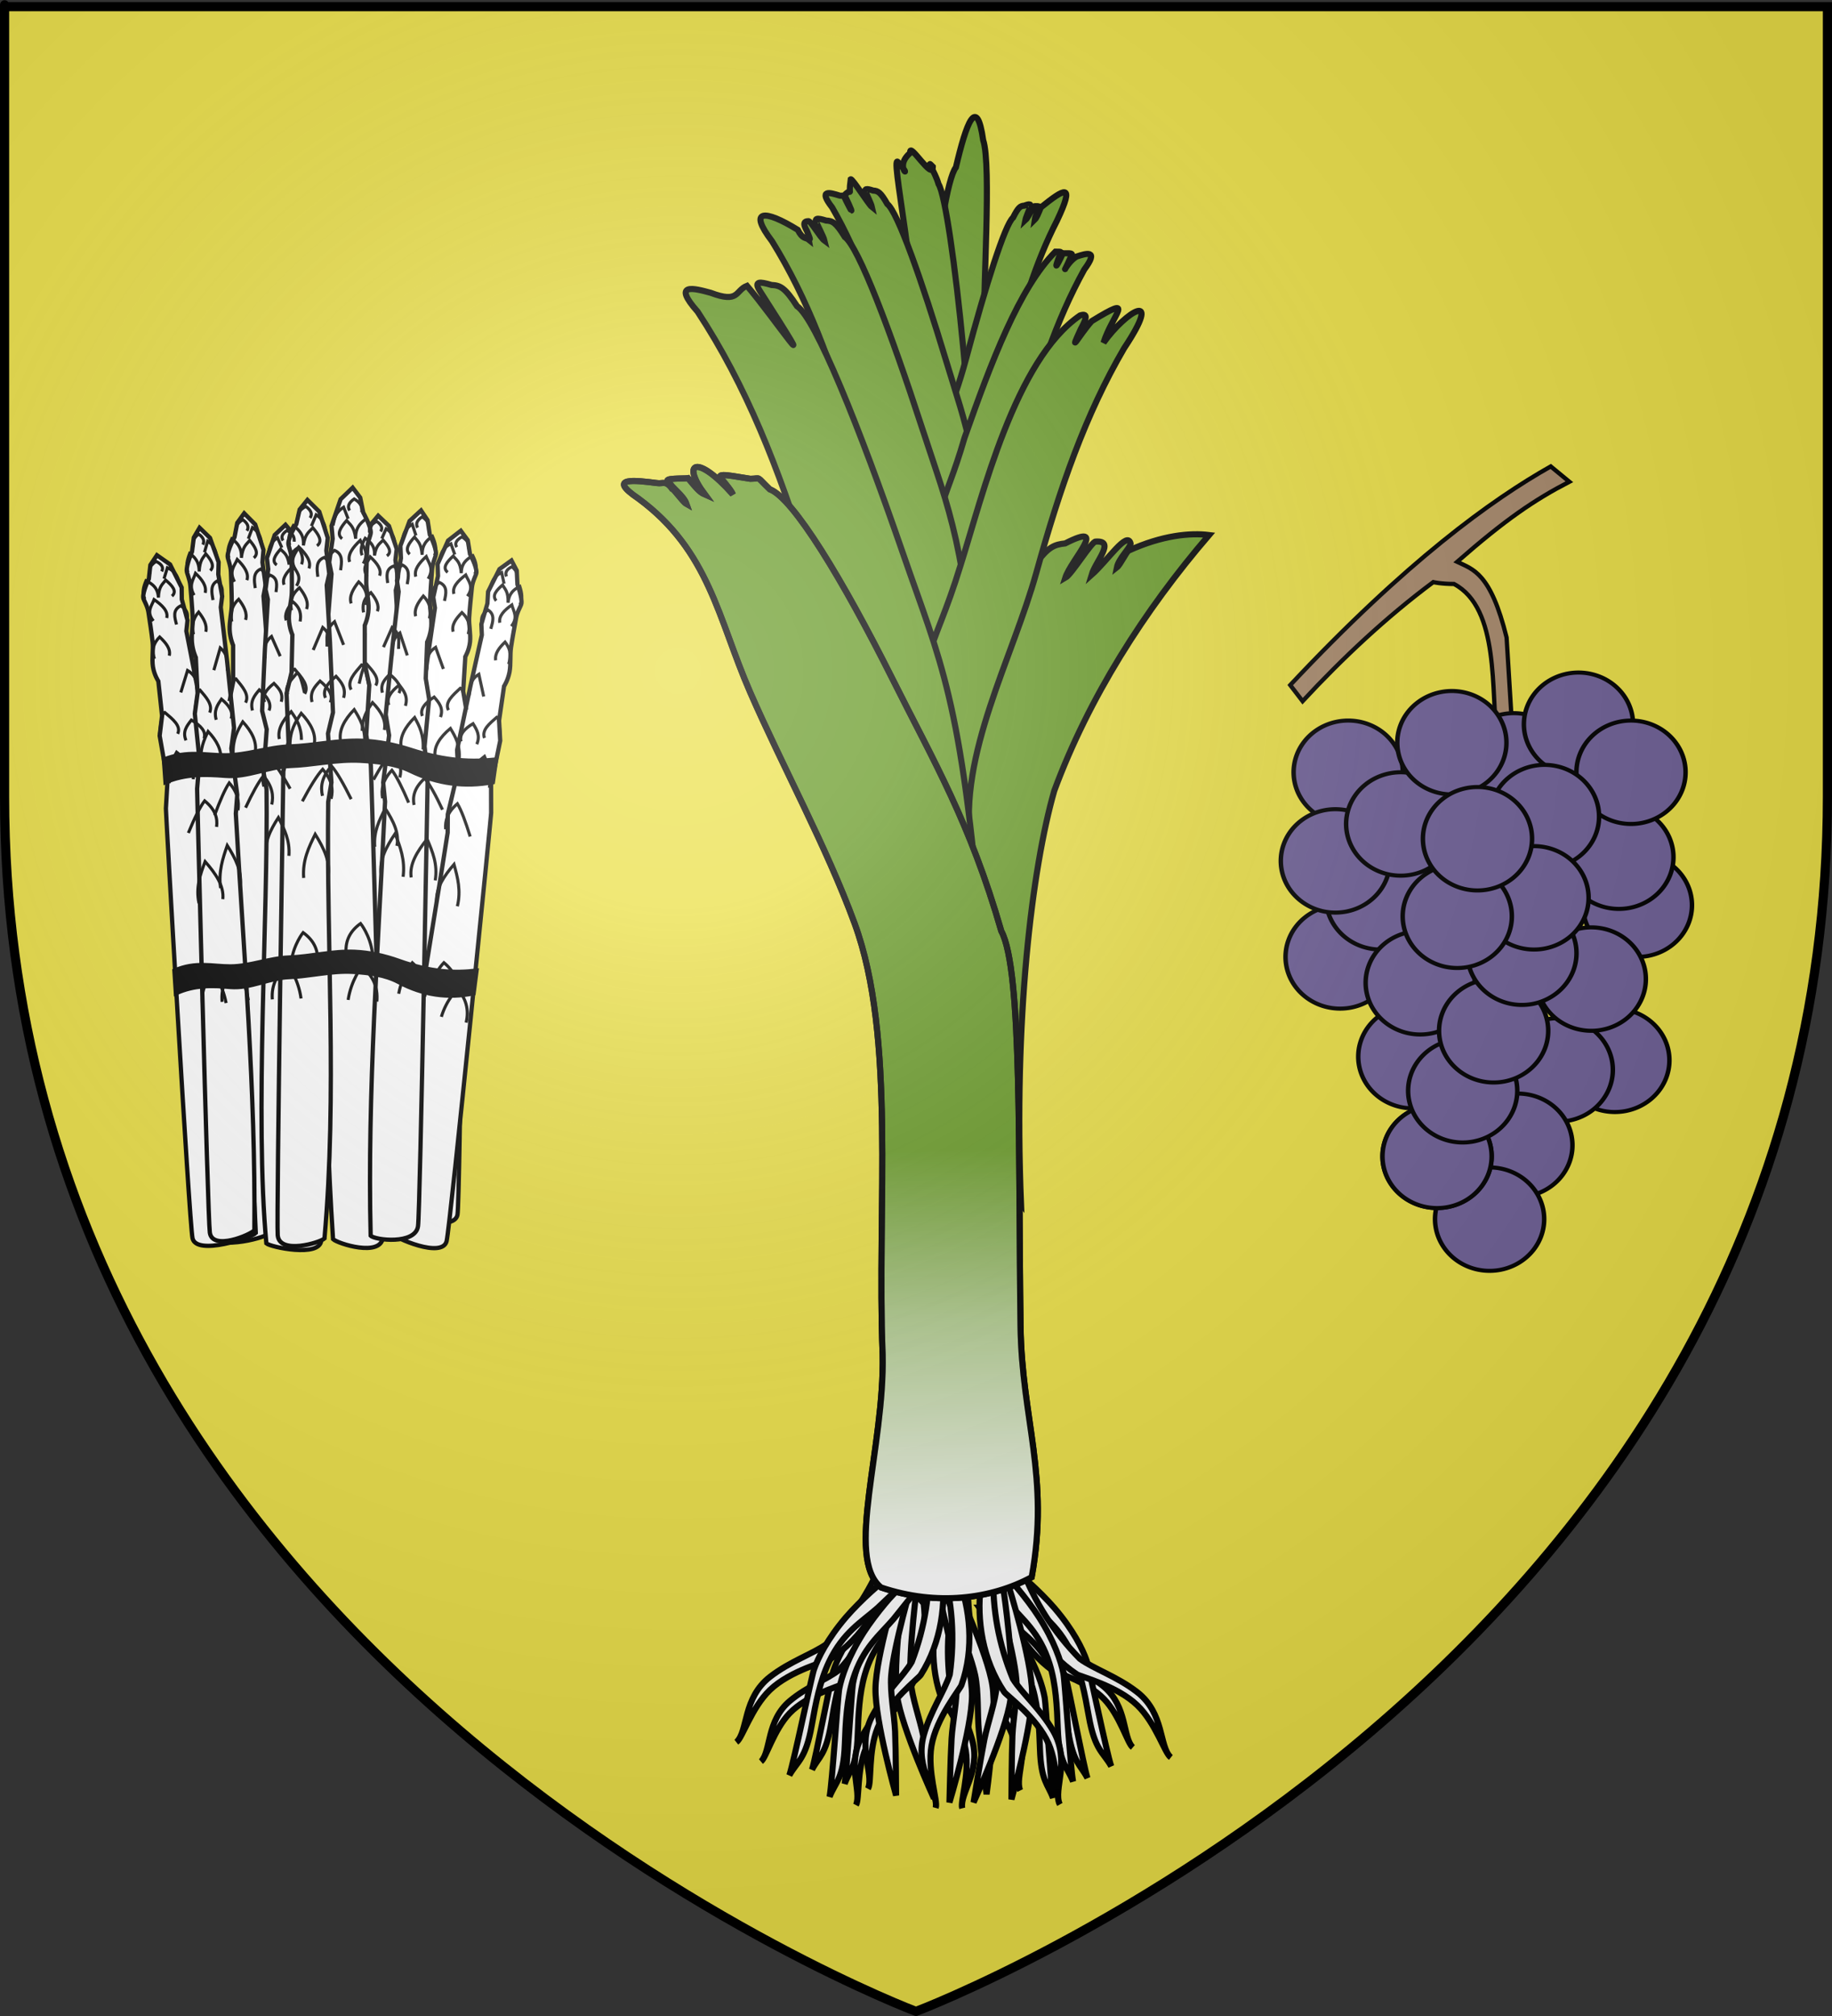<?xml version="1.0" encoding="UTF-8" standalone="no"?>
<svg
   xmlns:dc="http://purl.org/dc/elements/1.1/"
   xmlns:cc="http://creativecommons.org/ns#"
   xmlns:rdf="http://www.w3.org/1999/02/22-rdf-syntax-ns#"
   xmlns:svg="http://www.w3.org/2000/svg"
   xmlns="http://www.w3.org/2000/svg"
   xmlns:xlink="http://www.w3.org/1999/xlink"
   xmlns:sodipodi="http://sodipodi.sourceforge.net/DTD/sodipodi-0.dtd"
   xmlns:inkscape="http://www.inkscape.org/namespaces/inkscape"
   height="660"
   width="600"
   version="1.0"
   id="svg2"
   sodipodi:version="0.32"
   inkscape:version="0.46"
   sodipodi:docname="Blason de la corporation des jardiniers d'Abbeville.svg"
   sodipodi:docbase="D:\Mes documents\Renaud-Notre Lapin"
   inkscape:export-filename="/Users/olivier/Desktop/Blason Rouge/Blason_Vide_3D.png"
   inkscape:export-xdpi="144"
   inkscape:export-ydpi="144"
   inkscape:output_extension="org.inkscape.output.svg.inkscape">
  <rect width="100%" height="100%" fill="#333333" stroke="none"/>
  <sodipodi:namedview
     inkscape:window-height="814"
     inkscape:window-width="1152"
     inkscape:pageshadow="2"
     inkscape:pageopacity="0.0"
     guidetolerance="10.0"
     gridtolerance="10.0"
     objecttolerance="10.0"
     borderopacity="1.0"
     bordercolor="#666666"
     pagecolor="#ffffff"
     id="base"
     showgrid="false"
     height="660px"
     inkscape:zoom="1.26"
     inkscape:cx="83.819491"
     inkscape:cy="371.62604"
     inkscape:window-x="-8"
     inkscape:window-y="-8"
     inkscape:current-layer="layer3" />
  <desc
     id="desc4">Flag of Canton of Valais (Wallis)</desc>
  <defs
     id="defs6">
    <linearGradient
       id="linearGradient6342">
      <stop
         style="stop-color:#ffffff;stop-opacity:1;"
         offset="0"
         id="stop6344" />
      <stop
         id="stop6350"
         offset="0.603"
         style="stop-color:#ffffff;stop-opacity:0.484;" />
      <stop
         style="stop-color:#ffffff;stop-opacity:0;"
         offset="1"
         id="stop6346" />
    </linearGradient>
    <linearGradient
       id="linearGradient2893">
      <stop
         style="stop-color:white;stop-opacity:0.314;"
         offset="0"
         id="stop2895" />
      <stop
         id="stop2897"
         offset="0.19"
         style="stop-color:white;stop-opacity:0.251;" />
      <stop
         style="stop-color:#6b6b6b;stop-opacity:0.125;"
         offset="0.6"
         id="stop2901" />
      <stop
         style="stop-color:black;stop-opacity:0.125;"
         offset="1"
         id="stop2899" />
    </linearGradient>
    <radialGradient
       inkscape:collect="always"
       xlink:href="#linearGradient2893"
       id="radialGradient3163"
       gradientUnits="userSpaceOnUse"
       gradientTransform="matrix(1.353,0,0,1.349,-77.629,-85.747)"
       cx="221.445"
       cy="226.331"
       fx="221.445"
       fy="226.331"
       r="300" />
    <linearGradient
       inkscape:collect="always"
       xlink:href="#linearGradient6342"
       id="linearGradient6474"
       gradientUnits="userSpaceOnUse"
       spreadMethod="pad"
       x1="325.502"
       y1="239.899"
       x2="323.958"
       y2="179.29" />
  </defs>
  <g
     inkscape:groupmode="layer"
     id="layer3"
     inkscape:label="Fond écu"
     style="display:inline">
    <path
       id="path2855"
       style="fill:#ebe048;fill-opacity:1;fill-rule:evenodd;stroke:none;stroke-width:1px;stroke-linecap:butt;stroke-linejoin:miter;stroke-opacity:1"
       d="M 300,658.5 C 300,658.5 598.5,546.18 598.5,260.728 C 598.5,-24.723 598.5,2.176 598.5,2.176 L 1.5,2.176 L 1.5,260.728 C 1.5,546.18 300,658.5 300,658.5 z"
       sodipodi:nodetypes="cccccc" />
  </g>
  <g
     inkscape:groupmode="layer"
     id="layer4"
     inkscape:label="Meubles"
     style="display:inline">
    <g
       id="g5546"
       transform="translate(2.952,0)"
       style="stroke:#000000;stroke-opacity:1;stroke-width:1.4;stroke-miterlimit:4;stroke-dasharray:none">
      <g
         transform="matrix(0.675,0,0,0.675,-96.609,99.834)"
         id="g13594"
         style="stroke:#000000;stroke-opacity:1;stroke-width:2.075;stroke-miterlimit:4;stroke-dasharray:none">
        <path
           id="path5331"
           d="M 268.602,450.678 C 266.543,452.757 241.431,459.166 240.493,449.907 C 239.732,442.397 249.193,225.405 249.193,229.945 L 251.201,216.053 L 249.863,192.899 L 251.871,182.866 L 251.871,165.114 C 251.871,165.114 250.35,161.763 250.176,157.46 C 250.016,153.504 251.201,148.745 251.201,145.048 C 251.201,140.544 250.973,134.462 250.784,129.565 C 250.648,126.071 249.193,123.179 249.193,121.894 C 249.193,118.807 252.54,112.632 252.54,112.632 L 253.878,105.686 L 257.225,101.056 L 262.579,106.458 L 266.594,118.807 L 266.09,124.828 L 267.611,135.812 L 266.594,141.189 L 268.602,168.202 L 270.61,201.389 L 268.602,211.422 L 270.61,234.576 L 269.348,243.844 C 269.974,312.789 272.894,381.734 268.602,450.678 z"
           style="fill:#ffffff;fill-opacity:1;fill-rule:evenodd;stroke:#000000;stroke-width:2.075;stroke-linecap:butt;stroke-linejoin:miter;stroke-miterlimit:4;stroke-dasharray:none;stroke-opacity:1" />
        <path
           id="path5337"
           d="M 267.983,455.15 C 270.084,456.963 293.869,462.095 294.618,453.771 C 295.225,447.021 287.848,217.898 287.941,221.968 L 285.65,209.563 L 286.513,188.773 L 284.3,179.827 L 283.937,163.913 C 283.937,163.913 285.388,160.871 285.473,157.01 C 285.552,153.46 284.27,149.222 284.194,145.908 C 284.102,141.87 284.205,136.412 284.295,132.017 C 284.359,128.881 285.754,126.254 285.727,125.101 C 285.664,122.334 282.192,116.88 282.192,116.88 L 280.711,110.686 L 277.271,106.616 L 272.029,111.59 L 268.268,122.759 L 268.896,128.144 L 267.6,138.029 L 268.727,142.824 L 267.273,167.09 L 265.946,196.891 L 268.159,205.837 L 266.626,226.643 L 268.078,234.921 C 268.864,296.744 262.28,393.447 267.983,455.15 z"
           style="fill:#ffffff;fill-opacity:1;fill-rule:evenodd;stroke:#000000;stroke-width:2.075;stroke-linecap:butt;stroke-linejoin:miter;stroke-miterlimit:4;stroke-dasharray:none;stroke-opacity:1" />
        <path
           id="path5325"
           d="M 326.449,415.93 C 324.348,417.743 299.112,422.874 298.364,414.551 C 297.757,407.8 311.663,213.501 311.57,217.571 L 313.861,205.166 L 312.998,184.376 L 315.211,175.43 L 315.574,159.516 C 315.574,159.516 314.123,156.474 314.038,152.613 C 313.959,149.063 315.241,144.825 315.317,141.511 C 315.409,137.473 315.306,132.015 315.216,127.62 C 315.152,124.484 313.757,121.857 313.784,120.704 C 313.847,117.937 317.319,112.483 317.319,112.483 L 318.8,106.289 L 322.24,102.219 L 327.482,107.193 L 331.243,118.362 L 330.615,123.747 L 331.911,133.632 L 330.785,138.427 L 332.238,162.693 L 333.565,192.494 L 331.352,201.44 L 332.885,222.246 L 331.433,230.523 C 330.647,292.347 332.153,354.226 326.449,415.93 z"
           style="fill:#ffffff;fill-opacity:1;fill-rule:evenodd;stroke:#000000;stroke-width:2.075;stroke-linecap:butt;stroke-linejoin:miter;stroke-miterlimit:4;stroke-dasharray:none;stroke-opacity:1" />
        <path
           id="path2358"
           d="M 300.339,453.095 C 302.593,455.262 323.495,461.943 324.523,452.29 C 325.356,444.462 318.66,218.253 318.66,222.986 L 316.461,208.504 L 317.927,184.367 L 315.728,173.907 L 315.728,155.402 C 315.728,155.402 317.393,151.907 317.584,147.422 C 317.759,143.298 316.461,138.337 316.461,134.483 C 316.461,129.787 316.711,123.448 316.919,118.342 C 317.067,114.7 318.66,111.686 318.66,110.346 C 318.66,107.127 314.996,100.691 314.996,100.691 L 313.53,93.449 L 309.866,88.622 L 304.003,94.254 L 299.606,107.127 L 300.158,113.404 L 298.492,124.855 L 299.606,130.46 L 297.407,158.62 L 295.209,193.217 L 297.407,203.676 L 295.209,227.814 L 296.591,237.475 C 295.905,309.348 295.639,381.222 300.339,453.095 z"
           style="fill:#ffffff;fill-opacity:1;fill-rule:evenodd;stroke:#000000;stroke-width:2.075;stroke-linecap:butt;stroke-linejoin:miter;stroke-miterlimit:4;stroke-dasharray:none;stroke-opacity:1" />
        <path
           id="path5313"
           d="M 296.189,452.774 C 293.888,454.845 274.316,460.704 273.496,451.2 C 272.832,443.491 276.333,221.629 276.231,226.276 L 278.74,212.112 L 277.795,188.372 L 280.218,178.158 L 280.616,159.986 C 280.616,159.986 279.027,156.513 278.933,152.103 C 278.847,148.05 280.251,143.211 280.334,139.426 C 280.435,134.816 280.322,128.584 280.224,123.565 C 280.154,119.985 278.626,116.985 278.655,115.669 C 278.725,112.508 282.526,106.281 282.526,106.281 L 284.148,99.208 L 287.915,94.561 L 293.655,100.241 L 297.773,112.994 L 297.086,119.143 L 298.505,130.43 L 297.271,135.906 L 298.863,163.614 L 300.316,197.642 L 297.893,207.857 L 299.571,231.614 L 297.982,241.067 C 297.12,311.66 302.434,382.318 296.189,452.774 z"
           style="fill:#ffffff;fill-opacity:1;fill-rule:evenodd;stroke:#000000;stroke-width:2.075;stroke-linecap:butt;stroke-linejoin:miter;stroke-miterlimit:4;stroke-dasharray:none;stroke-opacity:1" />
        <path
           id="path5343"
           d="M 262.852,450.109 C 260.822,452.313 234.135,461.31 232.171,452.679 C 230.579,445.679 218.797,239.713 219.259,243.999 L 220.031,230.648 L 216.217,208.946 L 217.382,199.238 L 215.576,182.48 C 215.576,182.48 213.579,179.494 212.952,175.452 C 212.375,171.736 213.181,167.104 212.805,163.614 C 212.346,159.362 211.479,153.647 210.774,149.046 C 210.271,145.763 208.393,143.204 208.263,141.991 C 207.949,139.076 210.963,132.854 210.963,132.854 L 211.714,126.14 L 214.886,121.375 L 221.264,125.847 L 226.893,137.034 L 226.956,142.777 L 229.731,152.969 L 229.171,158.164 L 234.106,183.431 L 239.669,214.526 L 238.504,224.234 L 243.046,245.857 L 242.615,254.755 C 250.313,319.77 260.509,384.517 262.852,450.109 z"
           style="fill:#ffffff;fill-opacity:1;fill-rule:evenodd;stroke:#000000;stroke-width:2.075;stroke-linecap:butt;stroke-linejoin:miter;stroke-miterlimit:4;stroke-dasharray:none;stroke-opacity:1" />
        <path
           id="path5349"
           d="M 262.185,448.767 C 260.433,450.936 241.84,458.897 240.563,449.917 C 239.528,442.635 234.195,230.059 234.408,234.493 L 235.56,220.789 L 233.273,198.265 L 234.607,188.33 L 233.775,170.992 C 233.775,170.992 232.252,167.821 231.894,163.631 C 231.565,159.778 232.407,155.049 232.233,151.438 C 232.022,147.039 231.533,141.115 231.133,136.345 C 230.847,132.941 229.405,130.216 229.345,128.96 C 229.2,125.945 231.917,119.688 231.917,119.688 L 232.794,112.813 L 235.583,108.063 L 240.645,112.977 L 244.831,124.766 L 244.66,130.681 L 246.541,141.306 L 245.88,146.626 L 248.949,172.874 L 252.308,205.151 L 250.974,215.087 L 253.863,237.565 L 253.163,246.702 C 256.956,313.998 262.81,381.138 262.185,448.767 z"
           style="fill:#ffffff;fill-opacity:1;fill-rule:evenodd;stroke:#000000;stroke-width:2.075;stroke-linecap:butt;stroke-linejoin:miter;stroke-miterlimit:4;stroke-dasharray:none;stroke-opacity:1" />
        <path
           id="path5397"
           d="M 329.949,440.147 C 332.081,442.252 359.164,449.978 360.717,441.263 C 361.977,434.196 364.008,227.902 363.749,232.206 L 362.346,218.906 L 365.13,197.048 L 363.507,187.406 L 364.519,170.581 C 364.519,170.581 366.372,167.504 366.807,163.438 C 367.208,159.699 366.184,155.11 366.395,151.606 C 366.652,147.336 367.248,141.587 367.734,136.958 C 368.082,133.655 369.836,131.01 369.91,129.792 C 370.086,126.866 366.78,120.793 366.78,120.793 L 365.713,114.122 L 362.319,109.512 L 356.159,114.281 L 351.066,125.722 L 351.274,131.461 L 348.985,141.773 L 349.79,146.936 L 346.055,172.407 L 341.968,203.731 L 343.591,213.373 L 340.076,235.187 L 340.927,244.054 C 336.311,309.361 329.189,374.517 329.949,440.147 z"
           style="fill:#ffffff;fill-opacity:1;fill-rule:evenodd;stroke:#000000;stroke-width:2.075;stroke-linecap:butt;stroke-linejoin:miter;stroke-miterlimit:4;stroke-dasharray:none;stroke-opacity:1" />
        <path
           id="path5391"
           d="M 328.552,450.199 C 330.231,452.488 353.288,462.629 355.441,454.094 C 357.187,447.171 377.671,241.962 377.054,246.223 L 377.029,232.855 L 381.453,211.345 L 380.903,201.598 L 383.317,184.938 C 383.317,184.938 385.221,182.042 385.972,178.032 C 386.662,174.346 386.18,169.684 386.682,166.215 C 387.295,161.987 388.339,156.317 389.185,151.752 C 389.789,148.495 391.569,146.021 391.743,144.814 C 392.163,141.917 389.814,135.572 389.814,135.572 L 389.483,128.833 L 386.924,123.937 L 381.087,128.127 L 375.582,139.057 L 375.245,144.791 L 372.301,154.85 L 372.539,160.063 L 366.954,185.086 L 360.529,215.903 L 361.078,225.65 L 356.017,247.05 L 355.96,255.956 C 345.99,320.56 333.835,384.787 328.552,450.199 z"
           style="fill:#ffffff;fill-opacity:1;fill-rule:evenodd;stroke:#000000;stroke-width:2.075;stroke-linecap:butt;stroke-linejoin:miter;stroke-miterlimit:4;stroke-dasharray:none;stroke-opacity:1" />
        <path
           id="path5319"
           d="M 318.596,451.412 C 320.575,453.572 340.296,455.966 341.579,446.815 C 342.621,439.394 346.413,223.501 346.243,228.008 L 344.757,214.122 L 346.96,191.194 L 345.329,181.138 L 345.993,163.513 C 345.993,163.513 347.637,160.255 347.972,155.991 C 348.28,152.07 347.274,147.29 347.412,143.619 C 347.581,139.147 348.036,133.119 348.409,128.265 C 348.675,124.802 350.236,121.998 350.284,120.722 C 350.4,117.657 347.287,111.371 347.287,111.371 L 346.21,104.412 L 343.04,99.66 L 337.488,104.777 L 333.014,116.852 L 333.293,122.854 L 331.362,133.69 L 332.177,139.076 L 329.161,165.805 L 325.913,198.664 L 327.544,208.719 L 324.672,231.617 L 325.587,240.877 C 322.382,309.305 316.886,382.757 318.596,451.412 z"
           style="fill:#ffffff;fill-opacity:1;fill-rule:evenodd;stroke:#000000;stroke-width:2.075;stroke-linecap:butt;stroke-linejoin:miter;stroke-miterlimit:4;stroke-dasharray:none;stroke-opacity:1" />
        <g
           style="stroke:#000000;stroke-opacity:1;stroke-width:2.075;stroke-miterlimit:4;stroke-dasharray:none"
           id="g11632">
          <path
             id="path5333"
             style="fill:none;fill-rule:evenodd;stroke:#000000;stroke-width:1.482;stroke-linecap:butt;stroke-linejoin:miter;stroke-miterlimit:4;stroke-dasharray:none;stroke-opacity:1"
             d="M 259.232,337.225 C 257.894,327.963 253.209,321.789 253.209,321.789 C 248.487,325.755 245.89,330.946 246.516,337.996 M 262.579,216.825 C 263.448,211.937 261.034,207.049 256.555,202.161 C 254.088,206.262 251.716,210.472 251.871,217.596 M 257.894,192.899 C 259.919,189.04 256.369,185.181 253.209,181.322 C 252.094,181.441 250.978,185.857 249.863,192.127 M 257.894,152.766 C 258.916,149.421 257.061,146.077 254.548,142.732 C 250.755,146.334 250.574,149.936 251.201,153.538 M 267.264,137.33 C 267.706,134.243 269.062,131.155 265.256,128.068 C 261.415,129.795 262.082,133.602 262.579,137.33 M 258.563,133.471 C 259.632,130.126 257.237,126.782 253.878,123.438 C 252.483,126.601 249.748,129.148 252.54,134.243 M 261.91,122.666 C 264.558,120.473 262.531,117.383 259.902,114.176 C 258.379,116.158 256.574,116.832 255.886,122.666 C 255.936,119.579 255.545,116.491 251.201,113.404 C 249.709,116.491 248.704,119.579 249.863,122.666 M 265.925,116.491 C 265.206,113.662 265.341,110.832 261.24,108.002 L 259.232,113.404 M 258.563,109.545 C 259.679,107.744 259.009,105.944 256.555,104.143 C 253.207,106.201 253.044,108.259 253.209,110.317 M 269.272,196.696 C 270.703,193.352 268.493,190.007 264.587,186.663 C 262.332,189.35 260.017,192.003 261.24,196.696 M 270.61,242.294 C 271.507,238.093 271.022,233.626 266.594,228.402 C 264.174,231.334 261.206,236.794 257.894,243.838"
             sodipodi:nodetypes="ccccccccccccccccccccccccccccccccccc" />
          <path
             sodipodi:nodetypes="ccccccccccccccccccccccccccccccccccccccccc"
             d="M 280.104,318.388 C 281.252,310.052 285.809,304.403 285.809,304.403 C 290.611,307.843 293.314,312.433 292.832,318.769 M 268.212,266.757 C 266.866,260.79 269.869,254.717 273.823,248.62 C 276.679,254.177 279.52,259.743 278.933,267.187 M 274.291,210.533 C 273.322,206.172 275.635,201.731 280.012,197.239 C 282.563,200.856 285.021,204.572 285.012,210.963 M 278.484,188.969 C 276.381,185.559 279.85,182.013 282.931,178.476 C 284.048,178.555 285.254,182.487 286.497,188.081 M 267.368,171.241 C 267.5,167.777 266.175,164.348 270.476,160.781 L 274.712,170.37 M 277.662,152.99 C 276.571,150.017 278.357,146.973 280.802,143.914 C 284.667,147.05 284.921,150.274 284.368,153.519 M 267.978,139.381 C 267.473,136.624 266.055,133.89 269.796,131.029 C 273.671,132.484 273.082,135.912 272.662,139.267 M 276.597,135.709 C 275.46,132.737 277.786,129.68 281.075,126.6 C 282.535,129.402 285.321,131.618 282.635,136.254 M 273.03,126.104 C 270.338,124.203 272.301,121.383 274.864,118.444 C 276.426,120.183 278.245,120.744 279.052,125.957 C 278.939,123.191 279.267,120.413 283.546,117.54 C 285.102,120.271 286.169,123.014 285.074,125.81 M 268.889,120.667 C 269.55,118.112 269.358,115.579 273.399,112.942 L 275.517,117.736 M 276.107,114.26 C 274.955,112.673 275.587,111.042 278.004,109.368 C 281.393,111.131 281.598,112.972 281.475,114.821 M 267.188,192.651 C 265.688,189.688 267.829,186.636 271.666,183.542 C 273.975,185.896 276.343,188.218 275.217,192.455 M 266.784,233.562 C 265.801,229.818 266.194,225.801 270.514,221.009 C 272.994,223.579 276.073,228.402 279.528,234.635"
             style="fill:none;fill-rule:evenodd;stroke:#000000;stroke-width:1.482;stroke-linecap:butt;stroke-linejoin:miter;stroke-miterlimit:4;stroke-dasharray:none;stroke-opacity:1"
             id="path5339" />
          <path
             id="path5327"
             style="fill:none;fill-rule:evenodd;stroke:#000000;stroke-width:1.482;stroke-linecap:butt;stroke-linejoin:miter;stroke-miterlimit:4;stroke-dasharray:none;stroke-opacity:1"
             d="M 319.407,313.991 C 318.259,305.655 313.702,300.006 313.702,300.006 C 308.9,303.446 306.197,308.036 306.679,314.372 M 331.299,262.36 C 332.645,256.393 329.642,250.32 325.688,244.223 C 322.832,249.78 319.991,255.346 320.578,262.79 M 325.22,206.136 C 326.189,201.775 323.876,197.334 319.499,192.842 C 316.948,196.459 314.49,200.175 314.499,206.566 M 321.027,184.572 C 323.13,181.162 319.661,177.616 316.58,174.079 C 315.463,174.158 314.257,178.09 313.014,183.684 M 332.143,166.844 C 332.011,163.38 333.336,159.951 329.035,156.384 L 324.799,165.972 M 321.849,148.593 C 322.94,145.62 321.154,142.576 318.709,139.517 C 314.844,142.653 314.59,145.877 315.143,149.121 M 331.533,134.984 C 332.038,132.227 333.457,129.493 329.715,126.632 C 325.84,128.087 326.429,131.515 326.849,134.87 M 322.914,131.312 C 324.051,128.34 321.725,125.283 318.436,122.203 C 316.976,125.005 314.19,127.221 316.876,131.857 M 326.481,121.707 C 329.173,119.806 327.21,116.986 324.647,114.047 C 323.085,115.786 321.266,116.347 320.459,121.56 C 320.572,118.793 320.244,116.016 315.965,113.142 C 314.409,115.874 313.342,118.617 314.437,121.413 M 330.622,116.27 C 329.961,113.715 330.153,111.182 326.112,108.544 L 323.994,113.339 M 323.404,109.863 C 324.556,108.276 323.924,106.645 321.507,104.97 C 318.118,106.734 317.913,108.575 318.036,110.424 M 332.323,188.254 C 333.823,185.291 331.682,182.239 327.845,179.145 C 325.536,181.499 323.168,183.821 324.294,188.058 M 332.727,229.165 C 333.71,225.42 333.317,221.404 328.997,216.612 C 326.518,219.182 323.438,224.004 319.983,230.238"
             sodipodi:nodetypes="ccccccccccccccccccccccccccccccccccccccccc" />
          <path
             id="path3329"
             style="fill:none;fill-rule:evenodd;stroke:#000000;stroke-width:1.482;stroke-linecap:butt;stroke-linejoin:miter;stroke-miterlimit:4;stroke-dasharray:none;stroke-opacity:1"
             d="M 307.667,337.056 C 309.133,327.401 314.263,320.965 314.263,320.965 C 319.433,325.099 322.278,330.511 321.591,337.861 M 304.003,211.542 C 303.051,206.447 305.694,201.351 310.599,196.255 C 313.3,200.531 315.898,204.92 315.728,212.347 M 309.133,186.601 C 306.916,182.578 310.802,178.555 314.263,174.532 C 315.484,174.655 316.706,179.26 317.927,185.796 M 297.407,165.682 C 297.639,161.659 296.275,157.636 301.071,153.613 L 305.469,164.877 M 309.133,144.763 C 308.014,141.276 310.044,137.79 312.797,134.303 C 316.95,138.058 317.148,141.812 316.461,145.567 M 298.873,128.671 C 298.389,125.453 296.904,122.234 301.071,119.016 C 305.277,120.817 304.547,124.785 304.003,128.671 M 308.4,124.648 C 307.229,121.162 309.852,117.675 313.53,114.189 C 315.058,117.487 318.052,120.141 314.996,125.453 M 304.736,113.384 C 301.836,111.099 304.055,107.877 306.934,104.534 C 308.601,106.6 310.579,107.303 311.331,113.384 C 311.277,110.166 311.705,106.948 316.461,103.729 C 318.096,106.948 319.196,110.166 317.927,113.384 M 300.339,106.948 C 301.126,103.997 300.979,101.047 305.469,98.097 L 307.667,103.729 M 308.4,99.706 C 307.179,97.829 307.911,95.952 310.599,94.074 C 314.265,96.22 314.443,98.365 314.263,100.511 M 296.674,190.559 C 295.107,187.072 297.527,183.586 301.804,180.099 C 304.273,182.901 306.808,185.666 305.469,190.559 M 295.209,238.093 C 294.226,233.714 294.758,229.057 299.606,223.611 C 302.256,226.668 305.507,232.36 309.133,239.703"
             sodipodi:nodetypes="cccccccccccccccccccccccccccccccccccccc" />
          <path
             sodipodi:nodetypes="ccccccccccccccccccccccccccccccccccccccccc"
             d="M 284.813,336.374 C 283.556,326.856 278.566,320.405 278.566,320.405 C 273.307,324.333 270.348,329.575 270.876,336.81 M 297.834,277.419 C 299.309,270.606 296.02,263.671 291.691,256.709 C 288.563,263.055 285.452,269.41 286.095,277.91 M 291.178,213.219 C 292.239,208.24 289.706,203.169 284.913,198.04 C 282.12,202.169 279.429,206.413 279.438,213.71 M 286.586,188.597 C 288.89,184.703 285.091,180.653 281.718,176.615 C 280.494,176.705 279.174,181.195 277.812,187.582 M 298.759,168.354 C 298.614,164.398 300.065,160.482 295.356,156.41 L 290.717,167.358 M 287.487,147.514 C 288.681,144.119 286.726,140.643 284.049,137.15 C 279.817,140.731 279.538,144.413 280.143,148.117 M 298.09,131.974 C 298.644,128.826 300.197,125.704 296.1,122.437 C 291.857,124.098 292.502,128.013 292.962,131.843 M 288.653,127.781 C 289.898,124.387 287.351,120.897 283.749,117.379 C 282.15,120.579 279.1,123.109 282.041,128.403 M 292.558,116.814 C 295.507,114.643 293.358,111.423 290.551,108.067 C 288.84,110.053 286.848,110.693 285.964,116.645 C 286.089,113.487 285.729,110.315 281.044,107.034 C 279.34,110.153 278.171,113.285 279.371,116.477 M 297.093,110.605 C 296.369,107.688 296.58,104.795 292.155,101.784 L 289.836,107.258 M 289.189,103.289 C 290.451,101.477 289.759,99.615 287.113,97.703 C 283.401,99.716 283.177,101.818 283.311,103.93 M 298.956,192.801 C 300.598,189.417 298.254,185.932 294.053,182.399 C 291.524,185.088 288.931,187.739 290.164,192.577 M 299.398,239.515 C 300.475,235.24 300.044,230.654 295.314,225.182 C 292.599,228.116 289.227,233.623 285.443,240.74"
             style="fill:none;fill-rule:evenodd;stroke:#000000;stroke-width:1.482;stroke-linecap:butt;stroke-linejoin:miter;stroke-miterlimit:4;stroke-dasharray:none;stroke-opacity:1"
             id="path5315" />
          <path
             sodipodi:nodetypes="cccccccccccccccccccccccccccccccccccccc"
             d="M 246.873,288.196 C 247.509,281.74 243.409,275.793 238.273,269.959 C 235.941,276.201 233.626,282.451 235.293,290.182 M 232.496,230.041 C 232.945,225.325 229.819,220.993 224.446,216.904 C 222.177,221.065 220.023,225.319 220.917,232.027 M 224.961,208.004 C 226.773,204.123 222.516,200.896 218.682,197.624 C 217.48,197.867 216.715,202.167 216.139,208.217 M 234.577,187.802 C 233.954,184.184 234.917,180.395 229.755,177.266 L 226.483,187.938 M 220.877,170.115 C 221.649,166.837 219.29,163.898 216.212,161.035 C 212.45,164.881 212.62,168.302 213.669,171.629 M 229.507,154.443 C 229.674,151.476 230.835,148.403 226.378,145.935 C 222.372,148.016 223.486,151.531 224.406,154.992 M 219.642,151.821 C 220.465,148.538 217.517,145.661 213.52,142.898 C 212.323,146.049 209.605,148.773 213.163,153.256 M 222.185,141.227 C 224.845,138.847 222.325,136.166 219.135,133.448 C 217.68,135.497 215.782,136.346 215.628,141.934 C 215.368,139.013 214.628,136.145 209.585,133.74 C 208.274,136.83 207.494,139.862 209.07,142.641 M 225.929,134.927 C 224.858,132.339 224.716,129.652 219.964,127.462 L 218.328,132.798 M 217.207,129.233 C 218.238,127.402 217.326,125.78 214.471,124.368 C 211.036,126.704 211.067,128.666 211.456,130.59 M 237.734,210.253 C 238.952,206.927 236.205,204.029 231.612,201.33 C 229.431,204.132 227.181,206.908 228.99,211.195 M 243.832,253.143 C 244.381,249.072 243.398,244.912 238.046,240.499 C 235.709,243.552 233.033,249.055 230.145,256.093"
             style="fill:none;fill-rule:evenodd;stroke:#000000;stroke-width:1.482;stroke-linecap:butt;stroke-linejoin:miter;stroke-miterlimit:4;stroke-dasharray:none;stroke-opacity:1"
             id="path5345" />
          <path
             id="path5351"
             style="fill:none;fill-rule:evenodd;stroke:#000000;stroke-width:1.482;stroke-linecap:butt;stroke-linejoin:miter;stroke-miterlimit:4;stroke-dasharray:none;stroke-opacity:1"
             d="M 248.452,338.592 C 246.816,329.637 242.318,323.924 242.318,323.924 C 238.263,328.118 236.173,333.364 237.066,340.207 M 255.359,281.331 C 256.132,274.716 252.997,268.396 249.008,262.14 C 246.851,268.452 244.708,274.772 245.776,282.81 M 245.817,220.772 C 246.368,215.939 243.971,211.328 239.719,206.857 C 237.695,211.03 235.761,215.303 236.234,222.251 M 240.487,197.721 C 242.125,193.815 238.756,190.286 235.737,186.731 C 234.74,186.923 233.945,191.312 233.237,197.511 M 249.166,177.396 C 248.795,173.642 249.733,169.788 245.618,166.316 L 242.517,177.141 M 238.607,158.523 C 239.368,155.187 237.546,152.046 235.131,148.95 C 231.893,152.725 231.899,156.255 232.631,159.73 M 246.3,142.812 C 246.553,139.767 247.626,136.66 244.063,133.902 C 240.693,135.849 241.471,139.522 242.092,143.129 M 238.304,139.632 C 239.107,136.294 236.799,133.189 233.625,130.15 C 232.52,133.335 230.183,136.007 232.929,140.794 M 240.803,128.852 C 243.08,126.532 241.114,123.65 238.602,120.697 C 237.327,122.735 235.737,123.516 235.393,129.261 C 235.293,126.242 234.797,123.253 230.751,120.532 C 229.554,123.649 228.797,126.732 229.982,129.669 M 244.121,122.55 C 243.343,119.835 243.331,117.062 239.515,114.576 L 237.965,119.988 M 237.183,116.264 C 238.1,114.43 237.415,112.716 235.126,111.124 C 232.215,113.361 232.165,115.382 232.41,117.381 M 250.885,200.658 C 252.014,197.295 249.872,194.178 246.207,191.176 C 244.308,193.954 242.352,196.702 243.671,201.203 M 254.224,245.103 C 254.833,240.939 254.188,236.609 249.966,231.807 C 247.929,234.834 245.519,240.369 242.874,247.472"
             sodipodi:nodetypes="ccccccccccccccccccccccccccccccccccccccccc" />
          <path
             sodipodi:nodetypes="ccccccccccccccccccccccccccccccccccccccccc"
             d="M 346.659,333.228 C 348.65,324.538 354.123,318.994 354.123,318.994 C 359.058,323.063 361.601,328.154 360.514,334.796 M 338.255,277.659 C 337.314,271.24 341.129,265.107 345.983,259.036 C 348.608,265.161 351.215,271.294 349.916,279.095 M 349.866,218.89 C 349.195,214.199 352.112,209.725 357.286,205.387 C 359.749,209.436 362.102,213.583 361.527,220.325 M 356.351,196.52 C 354.358,192.73 358.458,189.305 362.132,185.855 C 363.344,186.041 364.312,190.301 365.174,196.317 M 345.791,176.796 C 346.242,173.153 345.1,169.413 350.109,166.044 L 353.882,176.549 M 358.639,158.481 C 357.713,155.244 359.931,152.196 362.869,149.191 C 366.809,152.854 366.801,156.28 365.911,159.652 M 349.278,143.234 C 348.971,140.279 347.665,137.264 352.001,134.588 C 356.1,136.477 355.155,140.041 354.399,143.542 M 359.008,140.149 C 358.03,136.908 360.839,133.896 364.701,130.947 C 366.046,134.037 368.889,136.63 365.548,141.276 M 355.967,129.687 C 353.197,127.435 355.588,124.639 358.645,121.772 C 360.196,123.751 362.132,124.509 362.55,130.083 C 362.672,127.154 363.275,124.253 368.199,121.613 C 369.655,124.637 370.577,127.629 369.134,130.479 M 351.929,123.571 C 352.877,120.936 352.891,118.245 357.534,115.832 L 359.421,121.085 M 360.372,117.471 C 359.256,115.691 360.09,114.028 362.875,112.483 C 366.417,114.653 366.478,116.615 366.18,118.555 M 343.699,199.371 C 342.325,196.107 344.931,193.082 349.392,190.169 C 351.703,192.865 354.082,195.531 352.477,199.899 M 339.636,242.502 C 338.895,238.461 339.68,234.259 344.817,229.599 C 347.295,232.537 350.229,237.908 353.447,244.801"
             style="fill:none;fill-rule:evenodd;stroke:#000000;stroke-width:1.482;stroke-linecap:butt;stroke-linejoin:miter;stroke-miterlimit:4;stroke-dasharray:none;stroke-opacity:1"
             id="path5399" />
          <path
             id="path5393"
             style="fill:none;fill-rule:evenodd;stroke:#000000;stroke-width:1.482;stroke-linecap:butt;stroke-linejoin:miter;stroke-miterlimit:4;stroke-dasharray:none;stroke-opacity:1"
             d="M 352.904,345.259 C 355.438,336.786 360.742,331.761 360.742,331.761 C 364.702,336.26 366.471,341.559 364.915,348.073 M 350.569,289.173 C 350.326,282.696 354.228,276.935 359.037,271.329 C 360.784,277.665 362.515,284.007 360.668,291.657 M 366.083,231.71 C 365.92,226.979 368.884,222.789 373.816,218.937 C 375.61,223.191 377.298,227.533 376.182,234.194 M 373.8,210.025 C 372.395,206.07 376.302,203.032 379.838,199.929 C 380.885,200.224 381.347,204.552 381.557,210.62 M 366.324,189.432 C 367.051,185.845 366.388,182.018 371.087,179.117 L 373.444,189.917 M 379.256,172.358 C 378.737,169.052 380.959,166.218 383.809,163.492 C 386.932,167.495 386.615,170.905 385.528,174.183 M 372.426,156.332 C 372.425,153.362 371.553,150.241 375.599,147.969 C 379.024,150.222 377.871,153.684 376.89,157.102 M 381.241,154.14 C 380.677,150.825 383.414,148.08 387.069,145.493 C 387.969,148.692 390.228,151.531 386.876,155.854 M 379.522,143.449 C 377.296,140.956 379.647,138.388 382.589,135.811 C 383.77,137.921 385.399,138.851 385.261,144.439 C 385.633,141.533 386.426,138.7 390.984,136.516 C 391.987,139.659 392.525,142.721 391.001,145.428 M 376.535,136.994 C 377.605,134.456 377.861,131.778 382.153,129.796 L 383.332,135.197 M 384.494,131.685 C 383.676,129.811 384.558,128.231 387.142,126.944 C 390.052,129.426 389.928,131.384 389.491,133.289 M 362.442,211.719 C 361.533,208.345 364.094,205.569 368.271,203.072 C 370.053,205.965 371.899,208.835 370.095,213.038 M 354.968,254.294 C 354.684,250.203 355.754,246.091 360.683,241.915 C 362.591,245.065 364.677,250.677 366.875,257.832"
             sodipodi:nodetypes="ccccccccccccccccccccccccccccccccccccccccc" />
          <path
             sodipodi:nodetypes="cccccccccccccccccccccccccccccccccccccc"
             d="M 332.201,334.065 C 333.884,324.931 338.796,319.016 338.796,319.016 C 343.366,323.173 345.767,328.447 344.877,335.419 M 323.667,276.095 C 322.708,269.397 326.097,262.901 330.435,256.449 C 332.927,262.804 335.403,269.167 334.337,277.356 M 333.36,214.362 C 332.675,209.469 335.269,204.727 339.927,200.08 C 342.238,204.266 344.451,208.556 344.03,215.623 M 328.987,170.403 C 329.343,166.581 328.243,162.692 332.764,159.062 L 336.372,169.977 M 340.437,150.973 C 339.541,147.605 341.519,144.37 344.156,141.165 C 347.81,144.917 347.856,148.501 347.095,152.049 M 331.653,135.213 C 331.326,132.128 330.087,129 334.005,126.11 C 337.778,128.003 336.969,131.751 336.333,135.43 M 340.49,131.784 C 339.547,128.414 342.065,125.204 345.546,122.038 C 346.822,125.244 349.459,127.898 346.479,132.829 M 337.551,120.9 C 334.987,118.601 337.127,115.626 339.874,112.564 C 341.321,114.602 343.1,115.355 343.569,121.179 C 343.634,118.111 344.141,115.064 348.596,112.199 C 349.972,115.334 350.86,118.446 349.587,121.457 M 333.769,114.584 C 334.594,111.808 334.565,108.991 338.768,106.371 L 340.572,111.828 M 341.385,108.027 C 340.338,106.188 341.074,104.431 343.593,102.756 C 346.861,104.954 346.947,107.005 346.705,109.041 M 327.426,194.066 C 326.121,190.68 328.454,187.461 332.482,184.321 C 334.634,187.094 336.848,189.834 335.45,194.438 M 324.383,239.28 C 323.644,235.067 324.296,230.654 328.915,225.672 C 331.224,228.695 333.985,234.254 337.031,241.4"
             style="fill:none;fill-rule:evenodd;stroke:#000000;stroke-width:1.482;stroke-linecap:butt;stroke-linejoin:miter;stroke-miterlimit:4;stroke-dasharray:none;stroke-opacity:1"
             id="path5321" />
        </g>
        <path
           id="rect5413"
           d="M 223.382,322.867 C 233.767,318.347 241.987,320.841 250.518,320.824 C 260.04,320.805 269.428,316.842 278.868,316.506 C 289.545,316.126 300.214,313.267 310.889,313.736 C 317.996,314.048 325.475,315.688 332.221,318.11 C 348.094,323.807 359.68,324.069 369.967,322.867 L 368.544,333.867 C 356.259,336.374 344.152,334.801 332.134,328.36 C 325.558,324.836 317.437,323.906 310.119,323.467 C 299.712,322.842 289.332,325.608 278.919,326.013 C 269.489,326.379 260.091,331.649 250.504,330.8 C 241.771,330.027 232.979,329.739 224.093,333.867 L 223.382,322.867 z"
           style="fill:#000000;fill-opacity:1;stroke:#000000;stroke-width:2.075;stroke-miterlimit:4;stroke-dasharray:none;stroke-opacity:1" />
        <path
           id="path5416"
           d="M 218.277,220.485 C 229.697,215.976 238.736,218.463 248.117,218.447 C 258.588,218.428 268.912,214.474 279.293,214.139 C 291.034,213.76 302.765,210.908 314.504,211.376 C 322.319,211.687 330.543,213.323 337.962,215.739 C 355.416,221.423 368.157,221.684 379.469,220.485 L 377.904,231.459 C 364.394,233.96 351.081,232.391 337.865,225.965 C 330.635,222.449 321.705,221.522 313.657,221.083 C 302.214,220.46 290.799,223.22 279.349,223.623 C 268.979,223.989 258.644,229.246 248.102,228.399 C 238.499,227.628 228.83,227.341 219.059,231.459 L 218.277,220.485 z"
           style="fill:#000000;fill-opacity:1;stroke:#000000;stroke-width:2.075;stroke-miterlimit:4;stroke-dasharray:none;stroke-opacity:1" />
      </g>
      <g
         transform="matrix(1.16,0,0,1.16,-498.906,-107.113)"
         id="g5485"
         style="stroke:#000000;stroke-opacity:1;stroke-width:1.207;stroke-miterlimit:4;stroke-dasharray:none">
        <path
           style="opacity:1;fill:#a8896b;fill-opacity:1;fill-rule:evenodd;stroke:#000000;stroke-width:1.207;stroke-linecap:butt;stroke-linejoin:miter;stroke-miterlimit:4;stroke-dasharray:none;stroke-opacity:1"
           d="M 838.059,257.152 C 834.458,257.152 832.208,256.631 832.208,256.631 C 818.94,266.519 806.727,277.959 795.32,290.23 L 791.821,285.685 C 824.679,250.68 848.683,233.402 865.378,223.974 L 870.632,228.301 C 860.777,233.411 852.621,238.932 838.959,250.898 C 843.461,253.054 848.412,254.018 852.913,272.266 L 854.714,301.452 L 850.213,301.452 C 848.461,287.498 851.052,264.027 838.059,257.152 z"
           id="path11555"
           sodipodi:nodetypes="ccccccccccc" />
        <g
           style="opacity:1;fill:#706198;fill-opacity:1;stroke:#000000;stroke-opacity:1;stroke-width:1.072;stroke-miterlimit:4;stroke-dasharray:none"
           id="g8077"
           transform="matrix(1.267,0,0,1,445.326,-129.638)">
          <path
             transform="matrix(0.637,0,0,0.737,-152.474,49.324)"
             sodipodi:open="true"
             sodipodi:end="8.1662395"
             sodipodi:start="1.884771"
             d="M 783.942,599.635 A 19.092,19.799 0 1 1 783.973,599.646"
             sodipodi:ry="19.79899"
             sodipodi:rx="19.091883"
             sodipodi:cy="580.80402"
             sodipodi:cx="789.83826"
             id="path11535"
             style="fill:#706198;fill-opacity:1;fill-rule:evenodd;stroke:#000000;stroke-width:1.566;stroke-linecap:round;stroke-linejoin:round;stroke-miterlimit:4;stroke-dasharray:none;stroke-dashoffset:0;stroke-opacity:1"
             sodipodi:type="arc" />
          <path
             transform="matrix(0.637,0,0,0.737,-156.602,35.774)"
             sodipodi:open="true"
             sodipodi:end="8.1662395"
             sodipodi:start="1.884771"
             d="M 783.942,599.635 A 19.092,19.799 0 1 1 783.973,599.646"
             sodipodi:ry="19.79899"
             sodipodi:rx="19.091883"
             sodipodi:cy="580.80402"
             sodipodi:cx="789.83826"
             id="path11505"
             style="fill:#706198;fill-opacity:1;fill-rule:evenodd;stroke:#000000;stroke-width:1.566;stroke-linecap:round;stroke-linejoin:round;stroke-miterlimit:4;stroke-dasharray:none;stroke-dashoffset:0;stroke-opacity:1"
             sodipodi:type="arc" />
          <path
             transform="matrix(0.637,0,0,0.737,-180.009,9.715)"
             sodipodi:open="true"
             sodipodi:end="8.1662395"
             sodipodi:start="1.884771"
             d="M 783.942,599.635 A 19.092,19.799 0 1 1 783.973,599.646"
             sodipodi:ry="19.79899"
             sodipodi:rx="19.091883"
             sodipodi:cy="580.80402"
             sodipodi:cx="789.83826"
             id="path11507"
             style="fill:#706198;fill-opacity:1;fill-rule:evenodd;stroke:#000000;stroke-width:1.566;stroke-linecap:round;stroke-linejoin:round;stroke-miterlimit:4;stroke-dasharray:none;stroke-dashoffset:0;stroke-opacity:1"
             sodipodi:type="arc" />
          <path
             transform="matrix(0.637,0,0,0.737,-216.919,11.8)"
             sodipodi:open="true"
             sodipodi:end="8.1662395"
             sodipodi:start="1.884771"
             d="M 783.942,599.635 A 19.092,19.799 0 1 1 783.973,599.646"
             sodipodi:ry="19.79899"
             sodipodi:rx="19.091883"
             sodipodi:cy="580.80402"
             sodipodi:cx="789.83826"
             id="path11509"
             style="fill:#706198;fill-opacity:1;fill-rule:evenodd;stroke:#000000;stroke-width:1.566;stroke-linecap:round;stroke-linejoin:round;stroke-miterlimit:4;stroke-dasharray:none;stroke-dashoffset:0;stroke-opacity:1"
             sodipodi:type="arc" />
          <path
             transform="matrix(0.637,0,0,0.737,-165.605,-1.75)"
             sodipodi:open="true"
             sodipodi:end="8.1662395"
             sodipodi:start="1.884771"
             d="M 783.942,599.635 A 19.092,19.799 0 1 1 783.973,599.646"
             sodipodi:ry="19.79899"
             sodipodi:rx="19.091883"
             sodipodi:cy="580.80402"
             sodipodi:cx="789.83826"
             id="path11513"
             style="fill:#706198;fill-opacity:1;fill-rule:evenodd;stroke:#000000;stroke-width:1.566;stroke-linecap:round;stroke-linejoin:round;stroke-miterlimit:4;stroke-dasharray:none;stroke-dashoffset:0;stroke-opacity:1"
             sodipodi:type="arc" />
          <path
             transform="matrix(0.637,0,0,0.737,-153.902,11.8)"
             sodipodi:open="true"
             sodipodi:end="8.1662395"
             sodipodi:start="1.884771"
             d="M 783.942,599.635 A 19.092,19.799 0 1 1 783.973,599.646"
             sodipodi:ry="19.79899"
             sodipodi:rx="19.091883"
             sodipodi:cy="580.80402"
             sodipodi:cx="789.83826"
             id="path11515"
             style="fill:#706198;fill-opacity:1;fill-rule:evenodd;stroke:#000000;stroke-width:1.566;stroke-linecap:round;stroke-linejoin:round;stroke-miterlimit:4;stroke-dasharray:none;stroke-dashoffset:0;stroke-opacity:1"
             sodipodi:type="arc" />
          <path
             transform="matrix(0.637,0,0,0.737,-218.72,63.917)"
             sodipodi:open="true"
             sodipodi:end="8.1662395"
             sodipodi:start="1.884771"
             d="M 783.942,599.635 A 19.092,19.799 0 1 1 783.973,599.646"
             sodipodi:ry="19.79899"
             sodipodi:rx="19.091883"
             sodipodi:cy="580.80402"
             sodipodi:cx="789.83826"
             id="path11523"
             style="fill:#706198;fill-opacity:1;fill-rule:evenodd;stroke:#000000;stroke-width:1.566;stroke-linecap:round;stroke-linejoin:round;stroke-miterlimit:4;stroke-dasharray:none;stroke-dashoffset:0;stroke-opacity:1"
             sodipodi:type="arc" />
          <path
             transform="matrix(0.637,0,0,0.737,-209.717,47.24)"
             sodipodi:open="true"
             sodipodi:end="8.1662395"
             sodipodi:start="1.884771"
             d="M 783.942,599.635 A 19.092,19.799 0 1 1 783.973,599.646"
             sodipodi:ry="19.79899"
             sodipodi:rx="19.091883"
             sodipodi:cy="580.80402"
             sodipodi:cx="789.83826"
             id="path11519"
             style="fill:#706198;fill-opacity:1;fill-rule:evenodd;stroke:#000000;stroke-width:1.566;stroke-linecap:round;stroke-linejoin:round;stroke-miterlimit:4;stroke-dasharray:none;stroke-dashoffset:0;stroke-opacity:1"
             sodipodi:type="arc" />
          <path
             transform="matrix(0.637,0,0,0.737,-219.774,36.816)"
             sodipodi:open="true"
             sodipodi:end="8.1662395"
             sodipodi:start="1.884771"
             d="M 783.942,599.635 A 19.092,19.799 0 1 1 783.973,599.646"
             sodipodi:ry="19.79899"
             sodipodi:rx="19.091883"
             sodipodi:cy="580.80402"
             sodipodi:cx="789.83826"
             id="path11521"
             style="fill:#706198;fill-opacity:1;fill-rule:evenodd;stroke:#000000;stroke-width:1.566;stroke-linecap:round;stroke-linejoin:round;stroke-miterlimit:4;stroke-dasharray:none;stroke-dashoffset:0;stroke-opacity:1"
             sodipodi:type="arc" />
          <path
             transform="matrix(0.637,0,0,0.737,-173.18,24.308)"
             sodipodi:open="true"
             sodipodi:end="8.1662395"
             sodipodi:start="1.884771"
             d="M 783.942,599.635 A 19.092,19.799 0 1 1 783.973,599.646"
             sodipodi:ry="19.79899"
             sodipodi:rx="19.091883"
             sodipodi:cy="580.80402"
             sodipodi:cx="789.83826"
             id="path11531"
             style="fill:#706198;fill-opacity:1;fill-rule:evenodd;stroke:#000000;stroke-width:1.566;stroke-linecap:round;stroke-linejoin:round;stroke-miterlimit:4;stroke-dasharray:none;stroke-dashoffset:0;stroke-opacity:1"
             sodipodi:type="arc" />
          <path
             transform="matrix(0.637,0,0,0.737,-205.216,26.393)"
             sodipodi:open="true"
             sodipodi:end="8.1662395"
             sodipodi:start="1.884771"
             d="M 783.942,599.635 A 19.092,19.799 0 1 1 783.973,599.646"
             sodipodi:ry="19.79899"
             sodipodi:rx="19.091883"
             sodipodi:cy="580.80402"
             sodipodi:cx="789.83826"
             id="path11533"
             style="fill:#706198;fill-opacity:1;fill-rule:evenodd;stroke:#000000;stroke-width:1.566;stroke-linecap:round;stroke-linejoin:round;stroke-miterlimit:4;stroke-dasharray:none;stroke-dashoffset:0;stroke-opacity:1"
             sodipodi:type="arc" />
          <path
             transform="matrix(0.637,0,0,0.737,-193.821,3.461)"
             sodipodi:open="true"
             sodipodi:end="8.1662395"
             sodipodi:start="1.884771"
             d="M 783.942,599.635 A 19.092,19.799 0 1 1 783.973,599.646"
             sodipodi:ry="19.79899"
             sodipodi:rx="19.091883"
             sodipodi:cy="580.80402"
             sodipodi:cx="789.83826"
             id="path11511"
             style="fill:#706198;fill-opacity:1;fill-rule:evenodd;stroke:#000000;stroke-width:1.566;stroke-linecap:round;stroke-linejoin:round;stroke-miterlimit:4;stroke-dasharray:none;stroke-dashoffset:0;stroke-opacity:1"
             sodipodi:type="arc" />
          <path
             transform="matrix(0.637,0,0,0.737,-157.503,93.103)"
             sodipodi:open="true"
             sodipodi:end="8.1662395"
             sodipodi:start="1.884771"
             d="M 783.942,599.635 A 19.092,19.799 0 1 1 783.973,599.646"
             sodipodi:ry="19.79899"
             sodipodi:rx="19.091883"
             sodipodi:cy="580.80402"
             sodipodi:cx="789.83826"
             id="path11543"
             style="fill:#706198;fill-opacity:1;fill-rule:evenodd;stroke:#000000;stroke-width:1.566;stroke-linecap:round;stroke-linejoin:round;stroke-miterlimit:4;stroke-dasharray:none;stroke-dashoffset:0;stroke-opacity:1"
             sodipodi:type="arc" />
          <path
             transform="matrix(0.637,0,0,0.737,-170.106,95.798)"
             sodipodi:open="true"
             sodipodi:end="8.1662395"
             sodipodi:start="1.884771"
             d="M 783.942,599.635 A 19.092,19.799 0 1 1 783.973,599.646"
             sodipodi:ry="19.79899"
             sodipodi:rx="19.091883"
             sodipodi:cy="580.80402"
             sodipodi:cx="789.83826"
             id="path11541"
             style="fill:#706198;fill-opacity:1;fill-rule:evenodd;stroke:#000000;stroke-width:1.566;stroke-linecap:round;stroke-linejoin:round;stroke-miterlimit:4;stroke-dasharray:none;stroke-dashoffset:0;stroke-opacity:1"
             sodipodi:type="arc" />
          <path
             transform="matrix(0.637,0,0,0.737,-162.75,70.171)"
             sodipodi:open="true"
             sodipodi:end="8.1662395"
             sodipodi:start="1.884771"
             d="M 783.942,599.635 A 19.092,19.799 0 1 1 783.973,599.646"
             sodipodi:ry="19.79899"
             sodipodi:rx="19.091883"
             sodipodi:cy="580.80402"
             sodipodi:cx="789.83826"
             id="path11537"
             style="fill:#706198;fill-opacity:1;fill-rule:evenodd;stroke:#000000;stroke-width:1.566;stroke-linecap:round;stroke-linejoin:round;stroke-miterlimit:4;stroke-dasharray:none;stroke-dashoffset:0;stroke-opacity:1"
             sodipodi:type="arc" />
          <path
             transform="matrix(0.637,0,0,0.737,-202.515,92.06)"
             sodipodi:open="true"
             sodipodi:end="8.1662395"
             sodipodi:start="1.884771"
             d="M 783.942,599.635 A 19.092,19.799 0 1 1 783.973,599.646"
             sodipodi:ry="19.79899"
             sodipodi:rx="19.091883"
             sodipodi:cy="580.80402"
             sodipodi:cx="789.83826"
             id="path11547"
             style="fill:#706198;fill-opacity:1;fill-rule:evenodd;stroke:#000000;stroke-width:1.566;stroke-linecap:round;stroke-linejoin:round;stroke-miterlimit:4;stroke-dasharray:none;stroke-dashoffset:0;stroke-opacity:1"
             sodipodi:type="arc" />
          <path
             transform="matrix(0.637,0,0,0.737,-200.869,71.214)"
             sodipodi:open="true"
             sodipodi:end="8.1662395"
             sodipodi:start="1.884771"
             d="M 783.942,599.635 A 19.092,19.799 0 1 1 783.973,599.646"
             sodipodi:ry="19.79899"
             sodipodi:rx="19.091883"
             sodipodi:cy="580.80402"
             sodipodi:cx="789.83826"
             id="path11525"
             style="fill:#706198;fill-opacity:1;fill-rule:evenodd;stroke:#000000;stroke-width:1.566;stroke-linecap:round;stroke-linejoin:round;stroke-miterlimit:4;stroke-dasharray:none;stroke-dashoffset:0;stroke-opacity:1"
             sodipodi:type="arc" />
          <path
             transform="matrix(0.637,0,0,0.737,-179.109,117.077)"
             sodipodi:open="true"
             sodipodi:end="8.1662395"
             sodipodi:start="1.884771"
             d="M 783.942,599.635 A 19.092,19.799 0 1 1 783.973,599.646"
             sodipodi:ry="19.79899"
             sodipodi:rx="19.091883"
             sodipodi:cy="580.80402"
             sodipodi:cx="789.83826"
             id="path11549"
             style="fill:#706198;fill-opacity:1;fill-rule:evenodd;stroke:#000000;stroke-width:1.566;stroke-linecap:round;stroke-linejoin:round;stroke-miterlimit:4;stroke-dasharray:none;stroke-dashoffset:0;stroke-opacity:1"
             sodipodi:type="arc" />
          <path
             transform="matrix(0.637,0,0,0.737,-185.41,137.923)"
             sodipodi:open="true"
             sodipodi:end="8.1662395"
             sodipodi:start="1.884771"
             d="M 783.942,599.635 A 19.092,19.799 0 1 1 783.973,599.646"
             sodipodi:ry="19.79899"
             sodipodi:rx="19.091883"
             sodipodi:cy="580.80402"
             sodipodi:cx="789.83826"
             id="path11551"
             style="fill:#706198;fill-opacity:1;fill-rule:evenodd;stroke:#000000;stroke-width:1.566;stroke-linecap:round;stroke-linejoin:round;stroke-miterlimit:4;stroke-dasharray:none;stroke-dashoffset:0;stroke-opacity:1"
             sodipodi:type="arc" />
          <path
             transform="matrix(0.637,0,0,0.737,-197.114,120.204)"
             sodipodi:open="true"
             sodipodi:end="8.1662395"
             sodipodi:start="1.884771"
             d="M 783.942,599.635 A 19.092,19.799 0 1 1 783.973,599.646"
             sodipodi:ry="19.79899"
             sodipodi:rx="19.091883"
             sodipodi:cy="580.80402"
             sodipodi:cx="789.83826"
             id="path11553"
             style="fill:#706198;fill-opacity:1;fill-rule:evenodd;stroke:#000000;stroke-width:1.566;stroke-linecap:round;stroke-linejoin:round;stroke-miterlimit:4;stroke-dasharray:none;stroke-dashoffset:0;stroke-opacity:1"
             sodipodi:type="arc" />
          <path
             sodipodi:type="arc"
             style="fill:#706198;fill-opacity:1;fill-rule:evenodd;stroke:#000000;stroke-width:1.566;stroke-linecap:round;stroke-linejoin:round;stroke-miterlimit:4;stroke-dasharray:none;stroke-dashoffset:0;stroke-opacity:1"
             id="path11503"
             sodipodi:cx="789.83826"
             sodipodi:cy="580.80402"
             sodipodi:rx="19.091883"
             sodipodi:ry="19.79899"
             d="M 783.942,599.635 A 19.092,19.799 0 1 1 783.973,599.646"
             sodipodi:start="1.884771"
             sodipodi:end="8.1662395"
             sodipodi:open="true"
             transform="matrix(0.637,0,0,0.737,-197.114,120.204)" />
          <path
             transform="matrix(0.637,0,0,0.737,-191.403,101.694)"
             sodipodi:open="true"
             sodipodi:end="8.1662395"
             sodipodi:start="1.884771"
             d="M 783.942,599.635 A 19.092,19.799 0 1 1 783.973,599.646"
             sodipodi:ry="19.79899"
             sodipodi:rx="19.091883"
             sodipodi:cy="580.80402"
             sodipodi:cx="789.83826"
             id="path11545"
             style="fill:#706198;fill-opacity:1;fill-rule:evenodd;stroke:#000000;stroke-width:1.566;stroke-linecap:round;stroke-linejoin:round;stroke-miterlimit:4;stroke-dasharray:none;stroke-dashoffset:0;stroke-opacity:1"
             sodipodi:type="arc" />
          <path
             transform="matrix(0.637,0,0,0.737,-184.51,84.764)"
             sodipodi:open="true"
             sodipodi:end="8.1662395"
             sodipodi:start="1.884771"
             d="M 783.942,599.635 A 19.092,19.799 0 1 1 783.973,599.646"
             sodipodi:ry="19.79899"
             sodipodi:rx="19.091883"
             sodipodi:cy="580.80402"
             sodipodi:cx="789.83826"
             id="path11539"
             style="fill:#706198;fill-opacity:1;fill-rule:evenodd;stroke:#000000;stroke-width:1.566;stroke-linecap:round;stroke-linejoin:round;stroke-miterlimit:4;stroke-dasharray:none;stroke-dashoffset:0;stroke-opacity:1"
             sodipodi:type="arc" />
          <path
             transform="matrix(0.637,0,0,0.737,-178.208,62.875)"
             sodipodi:open="true"
             sodipodi:end="8.1662395"
             sodipodi:start="1.884771"
             d="M 783.942,599.635 A 19.092,19.799 0 1 1 783.973,599.646"
             sodipodi:ry="19.79899"
             sodipodi:rx="19.091883"
             sodipodi:cy="580.80402"
             sodipodi:cx="789.83826"
             id="path11527"
             style="fill:#706198;fill-opacity:1;fill-rule:evenodd;stroke:#000000;stroke-width:1.566;stroke-linecap:round;stroke-linejoin:round;stroke-miterlimit:4;stroke-dasharray:none;stroke-dashoffset:0;stroke-opacity:1"
             sodipodi:type="arc" />
          <path
             transform="matrix(0.637,0,0,0.737,-175.508,47.24)"
             sodipodi:open="true"
             sodipodi:end="8.1662395"
             sodipodi:start="1.884771"
             d="M 783.942,599.635 A 19.092,19.799 0 1 1 783.973,599.646"
             sodipodi:ry="19.79899"
             sodipodi:rx="19.091883"
             sodipodi:cy="580.80402"
             sodipodi:cx="789.83826"
             id="path11529"
             style="fill:#706198;fill-opacity:1;fill-rule:evenodd;stroke:#000000;stroke-width:1.566;stroke-linecap:round;stroke-linejoin:round;stroke-miterlimit:4;stroke-dasharray:none;stroke-dashoffset:0;stroke-opacity:1"
             sodipodi:type="arc" />
          <path
             transform="matrix(0.637,0,0,0.737,-192.612,52.451)"
             sodipodi:open="true"
             sodipodi:end="8.1662395"
             sodipodi:start="1.884771"
             d="M 783.942,599.635 A 19.092,19.799 0 1 1 783.973,599.646"
             sodipodi:ry="19.79899"
             sodipodi:rx="19.091883"
             sodipodi:cy="580.80402"
             sodipodi:cx="789.83826"
             id="path11501"
             style="fill:#706198;fill-opacity:1;fill-rule:evenodd;stroke:#000000;stroke-width:1.566;stroke-linecap:round;stroke-linejoin:round;stroke-miterlimit:4;stroke-dasharray:none;stroke-dashoffset:0;stroke-opacity:1"
             sodipodi:type="arc" />
          <path
             transform="matrix(0.637,0,0,0.737,-188.111,30.562)"
             sodipodi:open="true"
             sodipodi:end="8.1662395"
             sodipodi:start="1.884771"
             d="M 783.942,599.635 A 19.092,19.799 0 1 1 783.973,599.646"
             sodipodi:ry="19.79899"
             sodipodi:rx="19.091883"
             sodipodi:cy="580.80402"
             sodipodi:cx="789.83826"
             id="path11517"
             style="fill:#706198;fill-opacity:1;fill-rule:evenodd;stroke:#000000;stroke-width:1.566;stroke-linecap:round;stroke-linejoin:round;stroke-miterlimit:4;stroke-dasharray:none;stroke-dashoffset:0;stroke-opacity:1"
             sodipodi:type="arc" />
        </g>
      </g>
    </g>
    <g
       style="display:inline;stroke:#000000;stroke-opacity:1;stroke-width:0.874;stroke-miterlimit:4;stroke-dasharray:none"
       id="g6362"
       transform="matrix(2.29,0,0,2.29,-435.519,-33.967)">
      <g
         id="g6262"
         style="stroke:#000000;stroke-opacity:1;stroke-width:0.874;stroke-miterlimit:4;stroke-dasharray:none">
        <path
           style="fill:#ffffff;fill-rule:evenodd;stroke:#000000;stroke-width:0.874;stroke-linecap:butt;stroke-linejoin:miter;stroke-opacity:1;stroke-miterlimit:4;stroke-dasharray:none"
           d="M 318.045,242.136 C 318.011,241.784 314.986,244.693 313.242,246.898 C 310.974,249.764 309.812,252.303 309.332,253.806 C 309.012,254.806 306.882,266.022 306.315,267.827 C 307.288,265.951 308.315,265.753 309.061,261.19 C 309.527,258.339 310.041,255.383 311.178,252.787 C 312.881,248.904 315.178,247.505 317.069,245.7 L 320.231,242.468 L 318.045,242.136 z"
           id="path6232"
           sodipodi:nodetypes="csscssccc" />
        <path
           sodipodi:nodetypes="ccscsccc"
           id="path6234"
           d="M 333.169,241.908 C 334.229,246.127 336.724,250.764 340.694,253.633 C 341.123,253.937 345.589,255.129 348.089,257.733 C 350.352,260.089 351.465,264.127 352.168,264.619 C 350.724,263.141 351.442,258.812 348.058,255.973 C 345.601,253.911 342.763,252.919 341.061,251.579 C 337.797,247.986 335.539,244.062 333.997,239.693 L 333.169,241.908 z"
           style="fill:#ffffff;fill-rule:evenodd;stroke:#000000;stroke-width:0.874;stroke-linecap:butt;stroke-linejoin:miter;stroke-opacity:1;stroke-miterlimit:4;stroke-dasharray:none" />
        <path
           sodipodi:nodetypes="csscssccc"
           id="path6236"
           d="M 333.975,243.331 C 334.01,242.979 337.034,245.888 338.778,248.093 C 341.046,250.959 342.208,253.498 342.688,255.001 C 343.008,256.001 345.138,267.217 345.705,269.022 C 344.733,267.146 343.705,266.948 342.959,262.385 C 342.493,259.533 341.98,256.578 340.842,253.982 C 339.14,250.098 336.843,248.7 334.951,246.895 L 331.789,243.663 L 333.975,243.331 z"
           style="fill:#ffffff;fill-rule:evenodd;stroke:#000000;stroke-width:0.874;stroke-linecap:butt;stroke-linejoin:miter;stroke-opacity:1;stroke-miterlimit:4;stroke-dasharray:none" />
        <path
           style="fill:#ffffff;fill-rule:evenodd;stroke:#000000;stroke-width:0.874;stroke-linecap:butt;stroke-linejoin:miter;stroke-opacity:1;stroke-miterlimit:4;stroke-dasharray:none"
           d="M 318.039,243.93 C 316.979,248.149 314.484,252.786 310.514,255.655 C 310.085,255.959 305.619,257.151 303.119,259.755 C 300.856,262.111 299.743,266.149 299.04,266.641 C 300.484,265.163 299.766,260.834 303.15,257.995 C 305.607,255.933 308.445,254.941 310.147,253.601 C 313.41,250.008 315.669,246.084 317.211,241.715 L 318.039,243.93 z"
           id="path6238"
           sodipodi:nodetypes="ccscsccc" />
        <path
           style="fill:#ffffff;fill-rule:evenodd;stroke:#000000;stroke-width:0.874;stroke-linecap:butt;stroke-linejoin:miter;stroke-opacity:1;stroke-miterlimit:4;stroke-dasharray:none"
           d="M 319.302,242.647 C 319.223,242.304 316.601,245.64 315.157,248.086 C 313.279,251.265 312.454,253.954 312.171,255.515 C 311.983,256.553 311.312,267.981 310.982,269.853 C 311.705,267.849 312.697,267.499 312.85,262.868 C 312.946,259.974 313.075,256.97 313.869,254.228 C 315.056,250.126 317.152,248.396 318.793,246.324 L 321.51,242.647 L 319.302,242.647 z"
           id="path6240"
           sodipodi:nodetypes="csscssccc" />
        <path
           style="fill:#ffffff;fill-rule:evenodd;stroke:#000000;stroke-width:0.874;stroke-linecap:butt;stroke-linejoin:miter;stroke-opacity:1;stroke-miterlimit:4;stroke-dasharray:none"
           d="M 325.07,242.815 C 323.594,246.885 323.039,252.218 324.642,257.085 C 324.819,257.606 327.745,261.449 328.315,265.153 C 328.832,268.506 327.498,272.465 327.791,273.314 C 327.447,271.195 330.41,268.185 329.261,263.721 C 328.426,260.479 326.696,257.849 326.07,255.674 C 325.432,250.683 325.784,246.074 326.956,241.573 L 325.07,242.815 z"
           id="path6242"
           sodipodi:nodetypes="ccscsccc" />
        <path
           style="fill:#ffffff;fill-rule:evenodd;stroke:#000000;stroke-width:0.874;stroke-linecap:butt;stroke-linejoin:miter;stroke-opacity:1;stroke-miterlimit:4;stroke-dasharray:none"
           d="M 327.073,241.726 C 326.482,246.052 327.052,251.383 329.627,255.734 C 329.908,256.198 333.558,259.228 334.885,262.698 C 336.086,265.839 335.611,270.022 336.073,270.777 C 335.297,268.796 337.557,265.141 335.508,261.072 C 334.02,258.117 331.787,255.976 330.724,254.011 C 329.064,249.303 328.447,244.728 328.652,240.056 L 327.073,241.726 z"
           id="path6244"
           sodipodi:nodetypes="ccscsccc" />
        <path
           style="fill:#ffffff;fill-rule:evenodd;stroke:#000000;stroke-width:0.874;stroke-linecap:butt;stroke-linejoin:miter;stroke-opacity:1;stroke-miterlimit:4;stroke-dasharray:none"
           d="M 332.463,244.669 C 332.542,244.326 335.164,247.662 336.609,250.108 C 338.487,253.287 339.312,255.976 339.595,257.537 C 339.783,258.575 340.453,270.003 340.783,271.875 C 340.061,269.872 339.069,269.521 338.915,264.89 C 338.82,261.996 338.69,258.992 337.897,256.25 C 336.709,252.148 334.614,250.418 332.973,248.346 L 330.256,244.669 L 332.463,244.669 z"
           id="path6246"
           sodipodi:nodetypes="csscssccc" />
        <path
           sodipodi:nodetypes="cscsscc"
           id="path6254"
           d="M 326.102,241.923 C 326.102,241.923 329.216,252.576 329.193,257.273 C 329.17,261.946 325.971,272.51 325.971,272.51 C 325.971,272.51 326.11,266.126 326.276,263.395 C 326.422,260.994 327.122,257.81 326.981,255.409 C 326.737,251.23 324.141,241.747 324.141,241.747 L 326.102,241.923 z"
           style="fill:#ffffff;fill-rule:evenodd;stroke:#000000;stroke-width:0.874;stroke-linecap:butt;stroke-linejoin:miter;stroke-opacity:1;stroke-miterlimit:4;stroke-dasharray:none" />
        <path
           sodipodi:nodetypes="csscssccc"
           id="path6218"
           d="M 335.398,239.607 C 335.438,239.227 338.972,242.367 341.01,244.747 C 343.66,247.84 345.019,250.581 345.58,252.203 C 345.953,253.282 348.442,265.389 349.105,267.336 C 347.968,265.312 346.768,265.099 345.896,260.173 C 345.351,257.095 344.751,253.905 343.422,251.103 C 341.433,246.912 338.748,245.402 336.538,243.454 L 332.843,239.965 L 335.398,239.607 z"
           style="fill:#ffffff;fill-rule:evenodd;stroke:#000000;stroke-width:0.874;stroke-linecap:butt;stroke-linejoin:miter;stroke-opacity:1;stroke-miterlimit:4;stroke-dasharray:none" />
        <path
           style="fill:#ffffff;fill-rule:evenodd;stroke:#000000;stroke-width:0.874;stroke-linecap:butt;stroke-linejoin:miter;stroke-opacity:1;stroke-miterlimit:4;stroke-dasharray:none"
           d="M 322.288,244.06 C 322.778,248.4 322.084,253.714 319.409,257.994 C 319.117,258.45 315.398,261.38 313.991,264.813 C 312.718,267.92 313.096,272.114 312.616,272.856 C 313.438,270.898 311.263,267.182 313.406,263.17 C 314.962,260.256 317.244,258.177 318.352,256.241 C 320.121,251.581 320.844,247.023 320.748,242.347 L 322.288,244.06 z"
           id="path6248"
           sodipodi:nodetypes="ccscsccc" />
        <path
           style="fill:#ffffff;fill-rule:evenodd;stroke:#000000;stroke-width:0.874;stroke-linecap:butt;stroke-linejoin:miter;stroke-opacity:1;stroke-miterlimit:4;stroke-dasharray:none"
           d="M 317.725,239.361 C 316.486,243.915 313.57,248.92 308.931,252.017 C 308.429,252.344 303.211,253.631 300.29,256.441 C 297.645,258.985 296.345,263.343 295.523,263.874 C 297.211,262.279 296.372,257.606 300.326,254.542 C 303.198,252.316 306.514,251.245 308.502,249.799 C 312.316,245.922 314.955,241.685 316.757,236.97 L 317.725,239.361 z"
           id="path6220"
           sodipodi:nodetypes="ccscsccc" />
        <path
           style="fill:#ffffff;fill-rule:evenodd;stroke:#000000;stroke-width:0.874;stroke-linecap:butt;stroke-linejoin:miter;stroke-opacity:1;stroke-miterlimit:4;stroke-dasharray:none"
           d="M 326.695,241.1 C 326.695,241.1 331.413,251.146 332.115,255.791 C 332.812,260.411 331.28,271.343 331.28,271.343 C 331.28,271.343 330.433,265.013 330.176,262.289 C 329.95,259.895 330.151,256.641 329.642,254.29 C 328.756,250.199 324.73,241.229 324.73,241.229 L 326.695,241.1 z"
           id="path6256"
           sodipodi:nodetypes="cscsscc" />
        <path
           style="fill:#ffffff;fill-rule:evenodd;stroke:#000000;stroke-width:0.874;stroke-linecap:butt;stroke-linejoin:miter;stroke-opacity:1;stroke-miterlimit:4;stroke-dasharray:none"
           d="M 319.458,241.661 C 319.458,241.661 317.826,252.639 318.488,257.29 C 319.148,261.915 323.757,271.945 323.757,271.945 C 323.757,271.945 322.749,265.64 322.212,262.957 C 321.741,260.598 320.613,257.539 320.425,255.142 C 320.098,250.968 321.377,241.219 321.377,241.219 L 319.458,241.661 z"
           id="path6250"
           sodipodi:nodetypes="cscsscc" />
        <path
           style="fill:#ffffff;fill-rule:evenodd;stroke:#000000;stroke-width:0.874;stroke-linecap:butt;stroke-linejoin:miter;stroke-opacity:1;stroke-miterlimit:4;stroke-dasharray:none"
           d="M 316.783,240.896 C 316.742,240.517 313.208,243.657 311.17,246.036 C 308.52,249.13 307.162,251.871 306.601,253.493 C 306.227,254.572 303.738,266.678 303.075,268.626 C 304.212,266.602 305.413,266.388 306.284,261.463 C 306.829,258.385 307.429,255.195 308.758,252.393 C 310.748,248.201 313.432,246.691 315.642,244.743 L 319.337,241.255 L 316.783,240.896 z"
           id="path6214"
           sodipodi:nodetypes="csscssccc" />
        <path
           sodipodi:nodetypes="ccscsccc"
           id="path6230"
           d="M 335.404,241.543 C 336.643,246.097 339.559,251.102 344.198,254.199 C 344.7,254.527 349.918,255.814 352.84,258.624 C 355.484,261.168 356.785,265.526 357.606,266.056 C 355.918,264.462 356.757,259.788 352.803,256.724 C 349.932,254.499 346.615,253.428 344.627,251.981 C 340.813,248.104 338.174,243.868 336.373,239.152 L 335.404,241.543 z"
           style="fill:#ffffff;fill-rule:evenodd;stroke:#000000;stroke-width:0.874;stroke-linecap:butt;stroke-linejoin:miter;stroke-opacity:1;stroke-miterlimit:4;stroke-dasharray:none" />
        <path
           sodipodi:nodetypes="csscssccc"
           id="path6222"
           d="M 333.929,240.159 C 334.021,239.789 337.085,243.389 338.773,246.029 C 340.967,249.46 341.932,252.363 342.262,254.048 C 342.482,255.168 343.265,267.503 343.651,269.524 C 342.806,267.361 341.647,266.983 341.468,261.984 C 341.356,258.861 341.205,255.618 340.278,252.659 C 338.89,248.231 336.442,246.363 334.524,244.127 L 331.349,240.159 L 333.929,240.159 z"
           style="fill:#ffffff;fill-rule:evenodd;stroke:#000000;stroke-width:0.874;stroke-linecap:butt;stroke-linejoin:miter;stroke-opacity:1;stroke-miterlimit:4;stroke-dasharray:none" />
        <path
           sodipodi:nodetypes="ccscsccc"
           id="path6226"
           d="M 327.189,240.339 C 328.914,244.732 329.562,250.489 327.689,255.742 C 327.481,256.305 324.063,260.452 323.396,264.451 C 322.793,268.07 324.351,272.343 324.009,273.259 C 324.411,270.972 320.949,267.724 322.292,262.905 C 323.267,259.405 325.289,256.566 326.02,254.219 C 326.766,248.832 326.354,243.858 324.985,238.999 L 327.189,240.339 z"
           style="fill:#ffffff;fill-rule:evenodd;stroke:#000000;stroke-width:0.874;stroke-linecap:butt;stroke-linejoin:miter;stroke-opacity:1;stroke-miterlimit:4;stroke-dasharray:none" />
        <path
           sodipodi:nodetypes="ccscsccc"
           id="path6228"
           d="M 324.848,239.164 C 325.539,243.833 324.873,249.587 321.864,254.284 C 321.535,254.785 317.27,258.055 315.719,261.801 C 314.316,265.191 314.871,269.705 314.331,270.52 C 315.238,268.383 312.597,264.438 314.991,260.046 C 316.73,256.856 319.34,254.546 320.582,252.424 C 322.522,247.343 323.242,242.404 323.003,237.362 L 324.848,239.164 z"
           style="fill:#ffffff;fill-rule:evenodd;stroke:#000000;stroke-width:0.874;stroke-linecap:butt;stroke-linejoin:miter;stroke-opacity:1;stroke-miterlimit:4;stroke-dasharray:none" />
        <path
           sodipodi:nodetypes="cscsscc"
           id="path6252"
           d="M 318.759,240.927 C 318.759,240.927 315.454,251.522 315.392,256.22 C 315.33,260.891 318.338,271.512 318.338,271.512 C 318.338,271.512 318.315,265.126 318.198,262.393 C 318.095,259.99 317.453,256.794 317.637,254.396 C 317.957,250.222 320.723,240.787 320.723,240.787 L 318.759,240.927 z"
           style="fill:#ffffff;fill-rule:evenodd;stroke:#000000;stroke-width:0.874;stroke-linecap:butt;stroke-linejoin:miter;stroke-opacity:1;stroke-miterlimit:4;stroke-dasharray:none" />
        <path
           sodipodi:nodetypes="csscssccc"
           id="path6216"
           d="M 318.549,242.341 C 318.457,241.971 315.393,245.572 313.705,248.211 C 311.51,251.643 310.546,254.546 310.216,256.23 C 309.996,257.351 309.213,269.685 308.827,271.706 C 309.671,269.544 310.831,269.166 311.01,264.167 C 311.121,261.043 311.273,257.8 312.2,254.841 C 313.588,250.414 316.036,248.546 317.954,246.31 L 321.129,242.341 L 318.549,242.341 z"
           style="fill:#ffffff;fill-rule:evenodd;stroke:#000000;stroke-width:0.874;stroke-linecap:butt;stroke-linejoin:miter;stroke-opacity:1;stroke-miterlimit:4;stroke-dasharray:none" />
        <path
           sodipodi:nodetypes="cscsscc"
           id="path6260"
           d="M 334.418,241.488 C 334.418,241.488 337.724,252.084 337.786,256.781 C 337.847,261.453 334.839,272.073 334.839,272.073 C 334.839,272.073 334.863,265.688 334.98,262.954 C 335.082,260.551 335.724,257.355 335.541,254.957 C 335.221,250.783 332.454,241.348 332.454,241.348 L 334.418,241.488 z"
           style="fill:#ffffff;fill-rule:evenodd;stroke:#000000;stroke-width:0.874;stroke-linecap:butt;stroke-linejoin:miter;stroke-opacity:1;stroke-miterlimit:4;stroke-dasharray:none" />
        <path
           style="fill:#ffffff;fill-rule:evenodd;stroke:#000000;stroke-width:0.874;stroke-linecap:butt;stroke-linejoin:miter;stroke-opacity:1;stroke-miterlimit:4;stroke-dasharray:none"
           d="M 333.719,242.222 C 333.719,242.222 335.352,253.2 334.689,257.851 C 334.03,262.476 329.421,272.507 329.421,272.507 C 329.421,272.507 330.428,266.201 330.965,263.518 C 331.437,261.159 332.564,258.1 332.752,255.703 C 333.08,251.529 331.8,241.781 331.8,241.781 L 333.719,242.222 z"
           id="path6258"
           sodipodi:nodetypes="cscsscc" />
        <path
           sodipodi:nodetypes="ccscsccc"
           id="path6224"
           d="M 330.44,241.683 C 329.867,246.368 330.678,252.104 333.804,256.723 C 334.145,257.216 338.491,260.378 340.135,264.083 C 341.623,267.437 341.181,271.964 341.742,272.765 C 340.781,270.651 343.323,266.641 340.818,262.31 C 339,259.165 336.333,256.921 335.039,254.831 C 332.971,249.801 332.127,244.882 332.239,239.835 L 330.44,241.683 z"
           style="fill:#ffffff;fill-rule:evenodd;stroke:#000000;stroke-width:0.874;stroke-linecap:butt;stroke-linejoin:miter;stroke-opacity:1;stroke-miterlimit:4;stroke-dasharray:none" />
      </g>
      <path
         sodipodi:nodetypes="ccccscc"
         id="path6204"
         d="M 332.659,93.649 C 329.361,85.263 330.722,69.473 330.983,60.414 C 330.728,56.95 332.009,38.376 330.793,34.865 C 329.871,28.35 328.38,32.42 326.891,38.765 C 325.734,40.186 324.132,49.315 323.474,61.466 C 322.919,71.712 322.074,75.171 325.72,96.74 L 332.659,93.649 z"
         style="fill:#689a26;fill-opacity:1;fill-rule:evenodd;stroke:#000000;stroke-width:0.874;stroke-linecap:butt;stroke-linejoin:miter;stroke-opacity:1;stroke-miterlimit:4;stroke-dasharray:none" />
      <path
         style="fill:#689a26;fill-opacity:1;fill-rule:evenodd;stroke:#000000;stroke-width:0.874;stroke-linecap:butt;stroke-linejoin:miter;stroke-opacity:1;stroke-miterlimit:4;stroke-dasharray:none"
         d="M 318.782,97.016 C 322.079,88.63 320.719,72.84 320.458,63.781 C 322.136,57.827 317.054,35.191 318.744,38.208 C 321.023,40.611 317.836,38.827 320.367,36.689 C 320.141,34.916 323.586,40.748 323.596,38.664 C 322.442,37.46 323.88,39.288 324.41,41.15 C 325.336,42.571 326.812,52.682 327.967,64.833 C 328.937,75.048 329.367,78.538 325.72,100.107 L 318.782,97.016 z"
         id="path6212"
         sodipodi:nodetypes="ccccccscc" />
      <path
         style="fill:#689a26;fill-opacity:1;fill-rule:evenodd;stroke:#000000;stroke-width:0.874;stroke-linecap:butt;stroke-linejoin:miter;stroke-opacity:1;stroke-miterlimit:4;stroke-dasharray:none"
         d="M 329.171,91.165 C 328.198,83.178 332.473,74.525 334.379,66.714 C 336.259,59.01 338.273,52.39 341.342,46.4 C 344.005,40.802 342.404,41.787 339.039,44.487 C 338.612,45.508 338.443,45.963 338.165,46.236 C 338.217,45.837 338.381,45.67 338.794,44.424 C 338.765,44.367 338.947,44.297 338.223,44.303 C 338.054,44.157 337.19,46.001 336.819,46.331 C 336.908,45.881 337.453,44.66 337.433,44.67 C 337.783,43.92 337.432,43.947 336.678,44.233 C 336.123,44.262 335.825,44.442 335.065,45.945 C 333.904,46.932 331.17,55.612 328.375,66.022 C 326.019,74.801 325.205,72.223 322.853,92.842 L 329.171,91.165 z"
         id="path6202"
         sodipodi:nodetypes="cscccccccccscc" />
      <path
         style="fill:#689a26;fill-opacity:1;fill-rule:evenodd;stroke:#000000;stroke-width:0.874;stroke-linecap:butt;stroke-linejoin:miter;stroke-opacity:1;stroke-miterlimit:4;stroke-dasharray:none"
         d="M 324.226,99.904 C 325.439,90.975 320.37,75.959 317.967,67.221 C 315.596,58.601 313.058,51.195 309.195,44.49 C 307.12,41.817 308.929,42.379 310.233,42.785 C 310.6,42.925 310.757,42.472 311.177,43.502 C 312.552,46.256 311.835,44.497 310.964,42.716 C 312.349,41.352 311.41,43.611 311.85,40.468 C 312.063,40.306 314.412,44.052 314.879,44.422 C 314.766,43.919 314.08,42.553 314.106,42.563 C 313.665,41.725 314.107,41.755 315.055,42.076 C 315.752,42.111 316.126,42.312 317.083,43.995 C 318.543,45.101 321.988,54.813 325.51,66.46 C 328.481,76.282 330.124,79.442 331.7,101.26 L 324.226,99.904 z"
         id="path6210"
         sodipodi:nodetypes="cscccccccccscc" />
      <path
         sodipodi:nodetypes="csccccccccc"
         id="path6206"
         d="M 329.182,108.213 C 327.899,98.429 333.54,87.829 336.055,78.261 C 338.537,68.824 341.194,60.716 345.245,53.379 C 347.422,50.454 345.522,51.066 344.154,51.508 C 342.492,52.492 341.675,55.341 343.385,51.432 C 343.911,50.854 342.425,51.1 342.205,51.035 C 341.12,53.343 340.904,53.463 341.882,50.957 C 341.845,50.888 342.084,50.802 341.128,50.809 C 335.946,55.978 331.945,66.59 328.132,77.414 C 325.022,88.168 323.948,85.01 320.844,110.267 L 329.182,108.213 z"
         style="fill:#689a26;fill-opacity:1;fill-rule:evenodd;stroke:#000000;stroke-width:0.874;stroke-linecap:butt;stroke-linejoin:miter;stroke-opacity:1;stroke-miterlimit:4;stroke-dasharray:none" />
      <path
         style="fill:#689a26;fill-opacity:1;fill-rule:evenodd;stroke:#000000;stroke-width:0.874;stroke-linecap:butt;stroke-linejoin:miter;stroke-opacity:1;stroke-miterlimit:4;stroke-dasharray:none"
         d="M 336.203,186.894 C 335.138,160.514 337.779,138.97 340.966,127.874 C 345.879,114.61 353.864,102.061 363.103,91.322 C 360.393,90.978 356.361,91.37 351.601,93.548 C 351.326,93.637 350.389,95.594 349.918,95.954 C 350.173,94.678 351.729,93.288 351.88,92.551 C 351.433,90.611 348.569,95.006 346.304,97.011 C 346.878,95.08 349.758,92.086 346.906,92.256 C 346.388,92.097 343.485,96.916 342.53,97.453 C 343.327,94.889 348.928,89.26 342.522,92.52 C 340.964,92.69 340.173,93.004 338.449,95.232 C 335.446,96.847 330.166,109.321 325.2,124.169 C 321.013,136.691 317.989,133.364 317.145,162.031 L 336.203,186.894 z"
         id="path6196"
         sodipodi:nodetypes="cccccccccccscc" />
      <path
         style="fill:#689a26;fill-opacity:1;fill-rule:evenodd;stroke:#000000;stroke-width:0.874;stroke-linecap:butt;stroke-linejoin:miter;stroke-opacity:1;stroke-miterlimit:4;stroke-dasharray:none"
         d="M 320.434,117.198 C 322.036,106.261 315.346,87.867 312.173,77.163 C 309.044,66.605 305.696,57.533 300.597,49.32 C 297.095,44.723 299.55,44.775 304.275,47.688 C 304.983,49.087 305.405,48.729 305.867,49.104 C 305.78,48.557 306.349,49.731 305.662,48.023 C 305.71,47.946 304.566,46.445 305.768,46.456 C 306.048,46.257 307.483,48.784 308.099,49.237 C 307.95,48.621 307.045,46.947 307.078,46.96 C 306.496,45.933 307.079,45.97 308.33,46.364 C 309.25,46.405 309.744,46.653 311.007,48.714 C 312.935,50.068 317.48,61.964 322.129,76.232 C 326.05,88.263 328.218,92.133 330.298,118.859 L 320.434,117.198 z"
         id="path6208"
         sodipodi:nodetypes="cscccccccccscc" />
      <path
         sodipodi:nodetypes="cscccccccc"
         id="path6198"
         d="M 329.007,135.317 C 327.254,122.702 334.961,109.036 338.399,96.7 C 341.789,84.532 345.42,74.078 350.954,64.618 C 356.674,56.026 351.192,59.337 348.004,63.834 C 349.241,59.848 352.87,56.732 346.312,60.744 C 344.472,62.807 342.94,65.821 344.748,61.885 C 345.379,60.701 346.008,59.48 344.648,59.932 C 335.368,66.284 330.73,85.612 327.573,95.608 C 323.324,109.473 321.856,105.401 317.615,137.965 L 329.007,135.317 z"
         style="fill:#689a26;fill-opacity:1;fill-rule:evenodd;stroke:#000000;stroke-width:0.874;stroke-linecap:butt;stroke-linejoin:miter;stroke-opacity:1;stroke-miterlimit:4;stroke-dasharray:none" />
      <path
         style="fill:#689a26;fill-opacity:1;fill-rule:evenodd;stroke:#000000;stroke-width:0.874;stroke-linecap:butt;stroke-linejoin:miter;stroke-opacity:1;stroke-miterlimit:4;stroke-dasharray:none"
         d="M 317.055,146.902 C 319.243,132.8 310.103,109.085 305.768,95.284 C 301.493,81.671 296.918,69.974 289.952,59.386 C 286.209,55.164 289.472,56.051 291.823,56.692 C 295.938,58.237 295.291,56.379 297.016,55.692 C 300.715,60.008 308.864,72.012 298.806,56.342 C 298.012,55.018 298.808,55.066 300.518,55.574 C 301.774,55.628 302.449,55.946 304.174,58.604 C 306.808,60.35 313.019,75.688 319.371,94.083 C 324.728,109.596 327.69,114.585 330.533,149.043 L 317.055,146.902 z"
         id="path6200"
         sodipodi:nodetypes="csccccccscc" />
      <path
         sodipodi:nodetypes="ccsscccccccccccscscc"
         id="path6193"
         d="M 316.188,241.776 C 310.98,237.495 316.73,221.724 316.415,208.446 C 315.589,187.395 318.361,163.088 312.412,146.861 C 308.395,135.902 302.104,124.414 297.465,113.785 C 292.875,103.267 291.645,93.59 281.477,86.1 C 276.84,82.969 281.078,83.504 284.131,83.891 C 284.988,84.032 285.412,83.456 286.295,84.696 C 286.595,84.752 287.825,86.581 288.363,86.88 C 287.935,85.645 286.129,84.454 285.877,83.74 C 284.745,83.13 288.082,83.285 288.586,83.194 C 289.737,84.562 290.186,85.175 290.985,85.523 C 287.564,80.937 289.815,79.665 294.991,85.507 C 294.779,84.893 293.3,83.259 293.358,83.27 C 292.404,82.269 295.274,82.969 297.491,83.282 C 299.144,83.262 298.187,82.778 300.275,84.78 C 303.624,86.021 310.743,97.759 317.825,111.896 C 323.801,123.825 328.909,132.413 333.388,147.944 C 336.409,153.505 335.797,179.553 336.138,204.433 C 336.32,217.801 340.341,225.903 337.732,240.307 C 331.977,243.407 324.202,244.477 316.188,241.776 z"
         style="fill:#689a26;fill-opacity:1;fill-rule:evenodd;stroke:#000000;stroke-width:0.874;stroke-linecap:butt;stroke-linejoin:miter;stroke-opacity:1;stroke-miterlimit:4;stroke-dasharray:none" />
      <path
         inkscape:transform-center-x="-5.0507628"
         style="fill:url(#linearGradient6474);fill-opacity:1;fill-rule:evenodd;stroke:#000000;stroke-width:0.874;stroke-linecap:butt;stroke-linejoin:miter;stroke-opacity:1;stroke-miterlimit:4;stroke-dasharray:none"
         d="M 316.188,241.776 C 310.98,237.495 316.73,221.724 316.415,208.446 C 315.589,187.395 318.361,163.088 312.412,146.861 C 308.395,135.902 302.104,124.414 297.465,113.785 C 292.875,103.267 291.645,93.59 281.477,86.1 C 276.84,82.969 281.078,83.504 284.131,83.891 C 284.988,84.032 285.412,83.456 286.295,84.696 C 286.595,84.752 287.825,86.581 288.363,86.88 C 287.935,85.645 286.129,84.454 285.877,83.74 C 284.745,83.13 288.082,83.285 288.586,83.194 C 289.737,84.562 290.186,85.175 290.985,85.523 C 287.564,80.937 289.815,79.665 294.991,85.507 C 294.779,84.893 293.3,83.259 293.358,83.27 C 292.404,82.269 295.274,82.969 297.491,83.282 C 299.144,83.262 298.187,82.778 300.275,84.78 C 303.624,86.021 310.743,97.759 317.825,111.896 C 323.801,123.825 328.909,132.413 333.388,147.944 C 336.409,153.505 335.797,179.553 336.138,204.433 C 336.32,217.801 340.341,225.903 337.732,240.307 C 331.977,243.407 324.202,244.477 316.188,241.776 z"
         id="path6340"
         sodipodi:nodetypes="ccsscccccccccccscscc" />
    </g>
  </g>
  <g
     inkscape:groupmode="layer"
     id="layer2"
     inkscape:label="Reflet final"
     sodipodi:insensitive="true"
     style="display:inline">
    <path
       sodipodi:nodetypes="cccccc"
       d="M 300,658.5 C 300,658.5 598.5,546.18 598.5,260.728 C 598.5,-24.723 598.5,2.176 598.5,2.176 L 1.5,2.176 L 1.5,260.728 C 1.5,546.18 300,658.5 300,658.5 z"
       style="opacity:1;fill:url(#radialGradient3163);fill-opacity:1;fill-rule:evenodd;stroke:none;stroke-width:1px;stroke-linecap:butt;stroke-linejoin:miter;stroke-opacity:1"
       id="path2875"
       inkscape:export-xdpi="144"
       inkscape:export-ydpi="144" />
  </g>
  <g
     inkscape:groupmode="layer"
     id="layer1"
     inkscape:label="Contour final"
     sodipodi:insensitive="true"
     style="display:inline">
    <path
       sodipodi:nodetypes="cccccc"
       d="M 300,658.5 C 300,658.5 1.5,546.18 1.5,260.728 C 1.5,-24.723 1.5,2.176 1.5,2.176 L 598.5,2.176 L 598.5,260.728 C 598.5,546.18 300,658.5 300,658.5 z"
       style="opacity:1;fill:none;fill-opacity:1;fill-rule:evenodd;stroke:#000000;stroke-width:3;stroke-linecap:butt;stroke-linejoin:miter;stroke-miterlimit:4;stroke-dasharray:none;stroke-opacity:1"
       id="path1411"
       inkscape:export-xdpi="144"
       inkscape:export-ydpi="144" />
  </g>
</svg>
